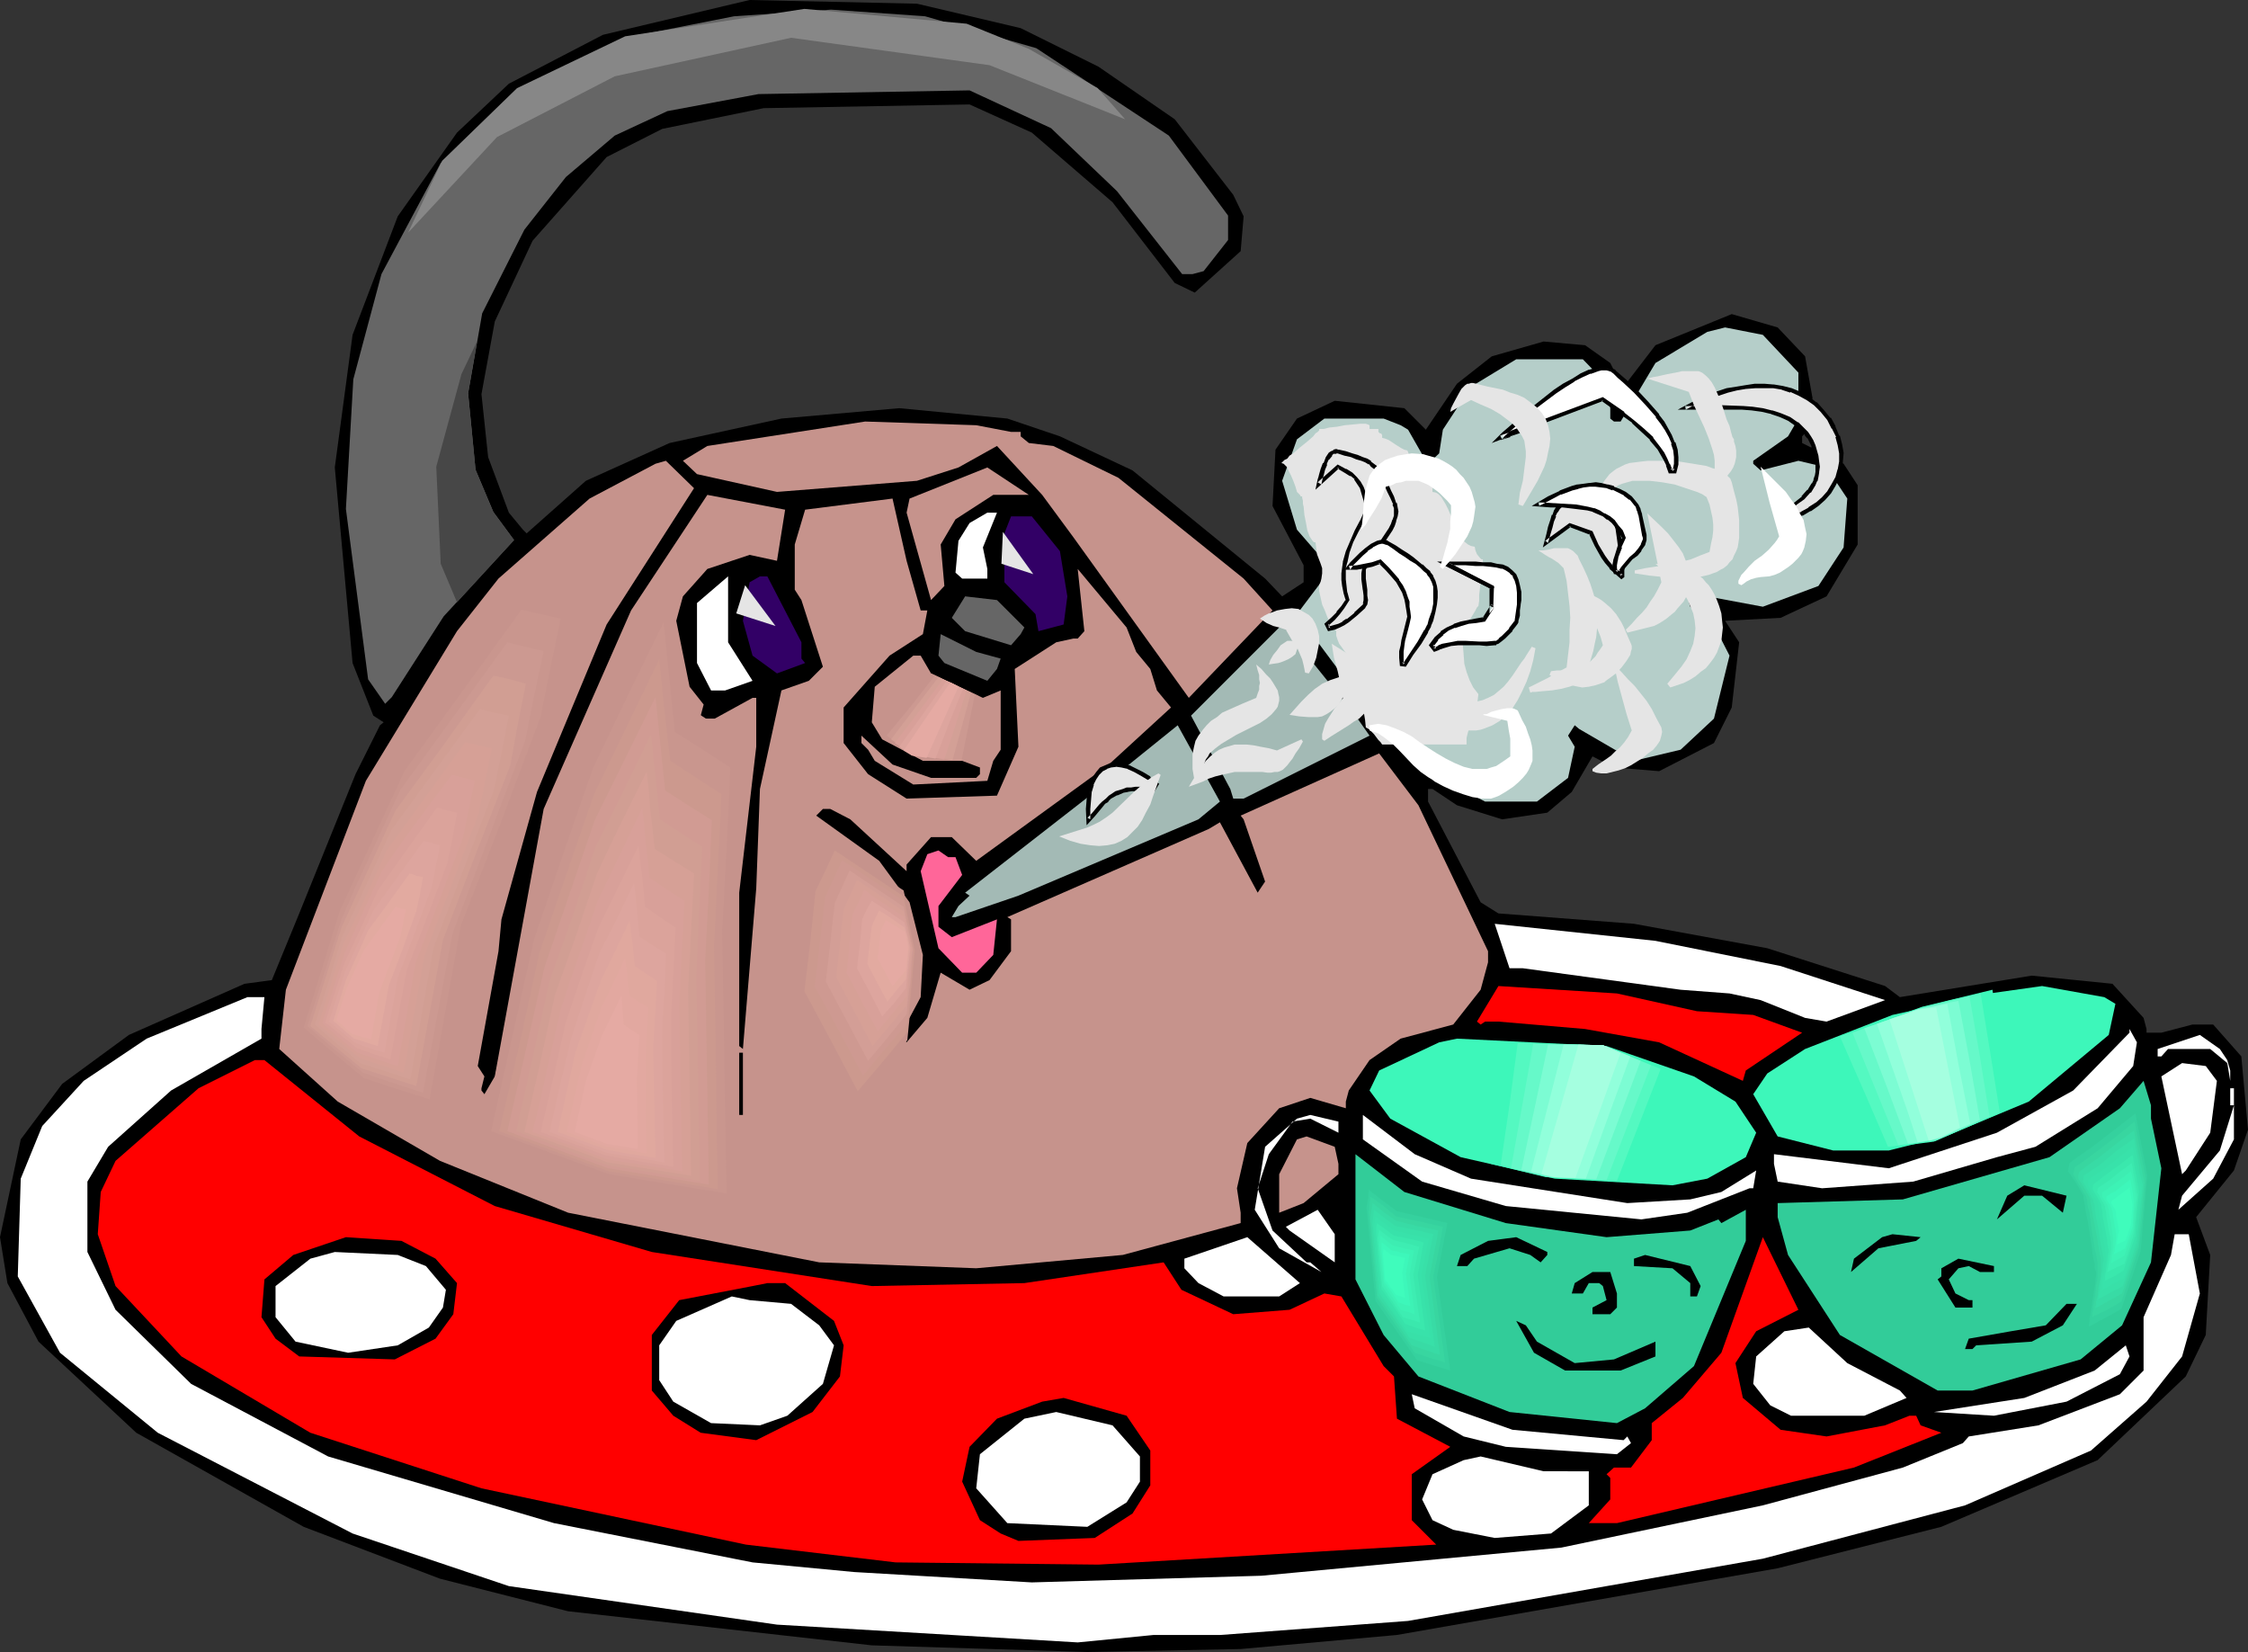 <?xml version="1.0" encoding="UTF-8" standalone="no"?>
<svg
   version="1.0"
   width="129.766mm"
   height="95.354mm"
   id="svg169"
   sodipodi:docname="Tea Kettle Whistling.wmf"
   xmlns:inkscape="http://www.inkscape.org/namespaces/inkscape"
   xmlns:sodipodi="http://sodipodi.sourceforge.net/DTD/sodipodi-0.dtd"
   xmlns="http://www.w3.org/2000/svg"
   xmlns:svg="http://www.w3.org/2000/svg">
  <rect width="100%" height="100%" fill="#333333" stroke="none"/>
  <sodipodi:namedview
     id="namedview169"
     pagecolor="#ffffff"
     bordercolor="#000000"
     borderopacity="0.25"
     inkscape:showpageshadow="2"
     inkscape:pageopacity="0.0"
     inkscape:pagecheckerboard="0"
     inkscape:deskcolor="#d1d1d1"
     inkscape:document-units="mm" />
  <defs
     id="defs1">
    <pattern
       id="WMFhbasepattern"
       patternUnits="userSpaceOnUse"
       width="6"
       height="6"
       x="0"
       y="0" />
  </defs>
  <path
     style="fill:#000000;fill-opacity:1;fill-rule:evenodd;stroke:none"
     d="m 222.685,6.141 16.968,8.404 16.645,11.474 12.766,16.484 2.262,4.687 -0.646,7.596 -10.019,9.05 -4.363,-2.101 -13.574,-17.616 -17.614,-15.191 -13.574,-6.141 -44.925,0.808 -22.139,4.525 -12.12,6.141 -16.16,18.262 -8.242,17.616 -2.909,15.838 1.454,13.737 4.525,12.121 3.07,3.717 0.808,0.808 12.928,-11.474 18.261,-8.242 24.402,-5.333 25.694,-2.263 23.594,2.263 11.474,3.879 15.837,7.434 28.926,23.595 3.717,3.879 4.686,-3.071 v -3.717 l -6.787,-12.929 0.646,-12.282 4.686,-6.788 8.242,-3.879 15.19,1.616 4.686,4.687 6.787,-10.02 7.595,-5.98 11.312,-3.232 9.05,0.808 5.494,3.879 2.262,4.525 0.646,0.646 6.949,-9.05 16.645,-6.788 10.019,2.909 5.979,6.303 1.616,9.05 -0.808,6.949 -1.454,1.454 v 1.454 l 9.05,4.525 3.07,4.687 v 12.929 l -6.787,11.313 -10.019,4.687 -12.12,0.646 3.07,4.687 -1.616,14.222 -3.878,7.757 -11.958,6.141 -9.858,-0.808 -4.686,-2.424 -4.525,7.757 -5.333,4.525 -9.858,1.454 -9.858,-3.071 -5.333,-3.555 h -0.97 v 2.747 l 11.474,21.979 3.878,2.424 29.573,2.263 29.088,5.333 25.694,8.242 3.232,2.424 28.765,-4.687 17.614,1.778 6.787,7.434 0.646,2.424 v 0.808 h 3.232 l 6.787,-1.778 h 4.525 l 6.141,6.949 1.454,15.999 -3.07,8.889 -8.242,10.182 3.07,8.242 -0.97,17.454 -4.363,9.05 -19.23,18.262 -34.098,14.545 -35.714,9.05 -83.062,14.545 -34.098,3.071 -33.451,0.646 -47.026,-1.454 -66.256,-7.434 L 95.99,344.393 66.256,333.081 29.734,312.556 8.403,292.678 1.616,279.911 0,269.891 4.525,248.558 13.574,236.437 28.118,225.771 53.328,214.62 l 5.979,-0.808 5.979,-14.545 12.282,-30.383 5.333,-10.666 0.808,-0.646 -2.262,-1.454 L 76.922,144.642 73.043,101.977 76.922,73.048 86.779,47.19 99.707,28.928 111.019,18.262 131.542,7.596 163.539,0 200.061,0.808 Z"
     id="path1" />
  <path
     style="fill:#666666;fill-opacity:1;fill-rule:evenodd;stroke:none"
     d="m 226.078,10.505 28.926,19.07 12.928,17.454 v 5.333 l -5.333,6.788 -2.424,0.646 h -2.262 l -14.221,-18.1 -14.382,-13.737 -17.776,-8.242 -46.056,0.808 -19.877,3.717 -11.474,5.333 -10.666,9.05 -9.05,11.474 -9.211,18.262 -3.07,17.454 1.616,16.646 3.878,9.212 4.525,6.141 -15.352,16.646 -11.312,17.616 -1.454,1.455 -3.717,-5.333 L 75.467,111.027 77.083,82.745 83.224,59.796 96.152,35.554 112.797,19.717 136.39,8.242 160.145,3.555 181.315,2.101 201.838,3.555 Z"
     id="path2" />
  <path
     style="fill:#b5cec9;fill-opacity:1;fill-rule:evenodd;stroke:none"
     d="m 392.364,81.29 v 10.02 l -2.262,3.879 -7.595,5.333 v 0.646 l 1.616,1.454 8.242,-2.101 6.141,1.454 4.525,6.788 -0.808,10.666 -5.494,8.404 -12.12,4.525 -12.12,-2.263 -2.262,-1.454 h -0.646 l -1.454,1.454 0.646,2.263 4.686,3.071 3.878,7.596 -3.394,13.737 -7.272,6.788 -10.181,2.424 -11.958,-6.949 -0.97,-0.808 -1.454,2.263 1.454,2.424 -1.454,6.788 -6.787,5.172 h -11.312 l -12.928,-6.626 -11.635,-12.121 -16.483,-22.141 7.434,-9.858 -7.434,-8.565 -3.232,-10.666 3.232,-9.05 5.979,-4.525 h 12.928 l 3.717,1.454 1.616,0.97 3.878,6.788 0.485,0.646 2.424,-2.263 0.808,-5.172 6.141,-9.373 9.858,-5.98 h 14.544 l 5.171,5.333 0.808,5.333 v 2.263 l 0.808,0.646 h 1.454 l 7.595,-12.767 11.312,-6.788 3.878,-0.97 8.242,1.616 z"
     id="path3" />
  <path
     style="fill:#e5e5e5;fill-opacity:1;fill-rule:evenodd;stroke:none"
     d="m 279.568,101.007 v 0 l 0.323,-0.323 0.323,-0.323 0.646,-0.323 0.485,-0.646 0.808,-0.485 1.454,-1.293 1.616,-1.293 1.293,-1.131 0.485,-0.646 0.485,-0.323 0.323,-0.323 v -0.323 h 0.485 0.485 l 1.293,-0.323 1.616,-0.162 1.616,-0.323 1.778,-0.162 1.616,-0.162 h 1.293 l 0.485,0.162 0.323,0.162 v 0.808 h 1.939 v 0.646 l 0.162,0.162 0.162,0.162 h 0.323 v 0.162 l 0.162,0.162 v 0.646 l 0.646,0.162 0.808,0.323 1.454,0.97 1.293,0.808 0.646,0.323 0.646,0.162 0.162,0.323 0.162,0.485 1.293,1.939 0.162,0.485 v 0.323 l 0.808,0.162 0.646,0.485 0.646,0.646 0.97,1.616 0.323,0.97 0.323,0.808 v 0.808 l 0.808,0.162 0.485,0.323 0.646,0.646 0.485,0.808 0.485,0.808 0.485,0.97 0.97,2.263 0.97,2.263 0.485,0.97 0.485,0.97 0.646,0.646 0.808,0.646 0.646,0.323 0.808,0.162 0.162,0.808 0.323,0.808 0.646,0.808 0.323,0.323 h 0.323 v 1.131 l -0.162,1.293 -0.323,2.586 -0.323,2.747 v 1.293 l -0.162,1.131 -0.323,0.323 -0.323,0.646 -0.97,1.616 -0.646,0.646 -0.485,0.646 -0.323,0.485 -0.323,0.162 v 4.04 l 0.162,1.939 0.162,2.101 0.485,1.778 0.646,1.778 0.808,1.616 1.131,1.454 -0.162,1.293 -0.162,1.454 -1.939,5.495 -0.323,1.293 v 1.454 h -18.422 l -0.323,-0.485 -0.485,-0.485 -0.97,-1.293 -0.485,-0.485 -0.485,-0.485 -0.485,-0.323 -0.323,-0.162 -0.162,-1.616 -0.323,-1.939 -0.808,-3.717 -0.97,-3.717 -0.323,-1.939 -0.162,-1.616 -1.454,-1.454 -1.131,-1.616 -0.485,-0.646 -0.323,-0.808 -0.323,-0.97 v -0.97 l -0.646,-0.808 -0.646,-0.97 -0.646,-1.293 -0.485,-1.293 -0.646,-1.454 -0.323,-1.454 -0.323,-1.454 v -1.293 l 0.323,-0.808 0.162,-0.646 0.162,-1.131 v -1.131 l -0.323,-0.97 -0.808,-2.101 -0.162,-1.293 -0.162,-1.293 h -0.323 l -0.323,-0.323 -0.323,-0.485 -0.323,-0.485 -0.485,-1.293 -0.323,-1.778 -0.323,-1.616 -0.162,-1.778 -0.162,-0.646 v -0.646 l -0.162,-0.646 v -0.323 h -0.323 l -0.162,-0.323 -0.323,-0.323 -0.323,-0.323 -0.323,-1.131 -0.485,-1.293 -0.485,-1.131 -0.646,-1.293 -0.162,-0.485 -0.808,-0.808 z"
     id="path4" />
  <path
     style="fill:#c6938c;fill-opacity:1;fill-rule:evenodd;stroke:none"
     d="m 220.584,94.219 h 2.101 v 0.97 l 1.778,1.454 5.333,0.646 14.221,6.949 27.31,21.979 6.302,6.949 -18.261,19.07 -25.21,-35.07 -6.787,-9.212 -9.858,-10.666 -8.403,4.687 -9.05,2.909 -30.542,2.424 -17.453,-3.879 -3.07,-2.909 5.333,-3.232 34.421,-5.333 24.24,0.808 z"
     id="path5" />
  <path
     style="fill:#c6938c;fill-opacity:1;fill-rule:evenodd;stroke:none"
     d="m 132.35,136.238 -15.19,36.524 -7.757,27.797 -0.646,6.949 -4.525,25.05 1.454,2.263 -0.646,2.586 v 0.485 l 0.646,0.808 2.262,-3.879 10.666,-58.342 19.069,-43.312 16.645,-25.211 16.968,3.232 -1.778,11.151 -5.979,-1.293 -9.211,3.071 -5.333,5.98 -1.454,5.333 2.909,14.383 3.07,3.879 -0.646,2.424 v 0.646 h 3.07 l 8.242,-4.525 h 0.808 v 10.666 l -3.717,31.837 v 33.453 l 0.808,0.646 2.909,-35.07 0.808,-21.656 4.686,-21.494 5.979,-2.101 3.07,-3.071 -4.686,-14.545 -1.454,-2.263 v -9.858 l 2.262,-7.596 19.069,-2.424 3.07,13.575 3.07,10.828 h 1.454 l -0.97,5.172 -7.272,4.687 -10.019,11.313 v 7.757 l 5.333,6.788 8.403,5.333 19.715,-0.646 4.686,-10.666 -0.808,-16.969 9.05,-5.818 3.717,-0.808 h 0.97 l 1.454,-1.616 -1.454,-13.575 10.666,12.767 2.101,5.333 3.07,3.717 1.454,4.687 3.07,3.717 -13.574,12.444 -28.926,21.009 -5.333,-5.172 h -4.525 l -5.333,5.98 v 1.454 l -12.282,-11.313 -4.363,-2.263 h -1.616 l -1.454,1.454 13.736,9.858 6.626,9.05 2.909,11.474 -0.485,9.212 -2.424,4.525 -3.07,2.424 2.424,2.909 4.525,-5.333 2.909,-9.858 6.302,3.717 4.363,-2.101 4.686,-6.303 v -6.949 l -0.808,-0.485 43.955,-19.232 2.424,-1.454 8.242,15.353 1.616,-2.424 -4.686,-13.575 -0.646,-0.808 30.219,-13.575 8.565,11.313 15.19,31.837 v 2.424 l -1.616,5.98 -5.979,7.596 -11.474,3.071 -6.787,4.687 -4.525,6.626 -0.646,2.424 v 1.454 l -7.757,-2.263 -6.787,2.263 -6.949,7.596 -2.262,9.858 0.808,5.333 v 2.263 l -25.694,6.949 -31.997,2.909 -34.259,-1.293 -54.782,-10.828 -27.957,-11.313 -22.301,-12.929 -12.766,-11.474 1.454,-12.929 17.453,-45.574 19.877,-32.645 9.05,-11.474 19.877,-17.454 14.382,-7.596 2.262,-0.646 6.141,5.98 z"
     id="path6" />
  <path
     style="fill:#c6938c;fill-opacity:1;fill-rule:evenodd;stroke:none"
     d="m 216.705,107.956 -8.242,5.333 -3.232,5.495 0.808,9.05 -2.909,3.071 -5.333,-19.07 0.646,-3.071 16.968,-6.788 9.05,5.98 z"
     id="path7" />
  <path
     style="fill:#ffffff;fill-opacity:1;fill-rule:evenodd;stroke:none"
     d="m 214.443,119.431 0.97,4.687 v 2.101 h -5.494 l -1.454,-1.293 0.646,-6.949 2.424,-3.879 3.878,-2.263 h 2.101 z"
     id="path8" />
  <path
     style="fill:#320066;fill-opacity:1;fill-rule:evenodd;stroke:none"
     d="m 231.249,120.239 1.616,9.858 -0.808,6.141 -5.494,1.454 -0.646,-3.717 -6.787,-6.949 v -10.666 l 1.454,-3.717 h 4.525 z"
     id="path9" />
  <path
     style="fill:#ffffff;fill-opacity:1;fill-rule:evenodd;stroke:none"
     d="m 164.185,148.521 -5.979,2.101 h -3.07 l -3.07,-5.98 v -13.091 l 6.787,-5.818 v 14.383 z"
     id="path10" />
  <path
     style="fill:#320066;fill-opacity:1;fill-rule:evenodd;stroke:none"
     d="m 174.851,140.117 v 3.555 l 0.808,0.97 -6.141,2.263 -5.333,-3.879 -2.101,-7.596 1.454,-8.404 2.262,-1.293 h 1.616 z"
     id="path11" />
  <path
     style="fill:#666666;fill-opacity:1;fill-rule:evenodd;stroke:none"
     d="m 223.493,136.885 -0.808,1.454 -2.101,2.424 -10.019,-3.071 -2.909,-2.909 2.909,-4.687 6.949,0.808 z"
     id="path12" />
  <path
     style="fill:#a3bab5;fill-opacity:1;fill-rule:evenodd;stroke:none"
     d="m 298.798,160.48 -27.472,13.737 h -2.262 l -0.646,-2.101 -8.565,-16 19.877,-19.878 15.998,19.878 z"
     id="path13" />
  <path
     style="fill:#666666;fill-opacity:1;fill-rule:evenodd;stroke:none"
     d="m 218.321,143.672 -0.808,2.263 -2.101,2.586 -9.373,-3.879 -1.293,-1.616 0.485,-4.687 7.757,3.879 z"
     id="path14" />
  <path
     style="fill:#c6938c;fill-opacity:1;fill-rule:evenodd;stroke:none"
     d="m 203.131,146.905 11.312,5.333 3.878,-1.616 v 12.929 l -1.616,2.424 -1.293,4.364 -16.16,0.808 -8.403,-5.172 -1.454,-2.424 -1.454,-1.454 v -1.616 l 6.787,6.303 8.403,2.909 h 9.858 l 0.808,-0.808 v -1.454 l -3.878,-1.454 h -8.565 l -8.888,-4.687 -2.262,-3.717 0.646,-7.757 8.403,-6.788 h 1.616 z"
     id="path15" />
  <path
     style="fill:#a3bab5;fill-opacity:1;fill-rule:evenodd;stroke:none"
     d="m 261.469,178.742 -39.269,16.646 -13.736,4.687 h -0.808 l 1.454,-2.424 2.424,-2.263 -0.97,-0.646 31.35,-24.403 15.029,-12.121 9.211,16.646 z"
     id="path16" />
  <path
     style="fill:#ff6699;fill-opacity:1;fill-rule:evenodd;stroke:none"
     d="m 208.464,186.984 1.454,3.879 -5.171,6.788 v 4.525 l 2.909,2.263 9.858,-3.879 -0.808,7.757 -3.717,3.879 h -3.07 l -5.171,-5.333 -3.878,-16.808 1.454,-3.717 2.424,-0.808 2.101,1.454 z"
     id="path17" />
  <path
     style="fill:#ffffff;fill-opacity:1;fill-rule:evenodd;stroke:none"
     d="m 388.486,210.741 22.786,7.434 -12.766,4.687 -4.686,-0.808 -9.696,-3.879 -6.787,-1.454 -10.666,-0.808 -34.421,-4.687 h -2.909 l -3.232,-9.697 35.067,3.717 z"
     id="path18" />
  <path
     style="fill:#ff0000;fill-opacity:1;fill-rule:evenodd;stroke:none"
     d="m 370.225,220.599 12.282,0.808 10.666,3.879 -12.282,8.242 -0.646,2.263 -18.261,-8.404 -16.16,-2.909 -18.907,-1.616 h -2.909 l -0.97,0.646 -0.808,-0.646 4.686,-7.757 25.856,1.616 z"
     id="path19" />
  <path
     style="fill:#3df7ba;fill-opacity:1;fill-rule:evenodd;stroke:none"
     d="m 461.529,218.983 -1.454,6.788 -17.453,14.545 -18.261,7.596 -12.282,3.071 h -12.12 l -12.12,-3.071 -5.333,-9.212 3.07,-4.525 8.242,-5.333 19.069,-7.434 21.17,-4.687 11.474,-1.616 13.574,2.424 z"
     id="path20" />
  <path
     style="fill:#ffffff;fill-opacity:1;fill-rule:evenodd;stroke:none"
     d="m 57.045,224.478 v 2.101 l -19.715,11.313 -13.736,12.282 -4.525,7.596 v 15.353 l 6.141,12.606 16.483,16.161 29.896,15.838 49.288,14.545 43.309,8.565 22.139,2.101 38.784,2.263 50.096,-1.454 65.448,-6.141 43.955,-9.212 30.542,-8.242 13.09,-5.333 1.293,-1.454 15.19,-2.424 17.776,-6.788 5.171,-5.172 v -11.636 l 5.979,-13.575 0.808,-4.525 h 3.07 l 2.424,12.929 -3.878,13.737 -7.757,9.858 -12.12,10.666 -27.472,11.959 -44.117,11.636 -77.406,13.575 -41.046,3.071 h -14.544 l -16.483,1.616 -65.61,-3.879 -58.499,-8.404 L 76.922,334.535 34.421,312.556 13.09,295.102 3.878,278.456 l 0.646,-21.333 4.686,-11.474 9.05,-9.858 13.736,-9.212 21.978,-9.05 h 3.717 z"
     id="path21" />
  <path
     style="fill:#ffffff;fill-opacity:1;fill-rule:evenodd;stroke:none"
     d="m 465.407,232.558 -7.757,9.212 -13.574,8.404 -8.403,2.263 -18.261,5.333 -19.877,1.454 -9.696,-1.454 -0.808,-3.879 v -2.101 l 25.048,3.071 23.594,-7.757 16.645,-9.212 12.282,-12.606 v -0.808 l 1.616,2.909 z"
     id="path22" />
  <path
     style="fill:#ffffff;fill-opacity:1;fill-rule:evenodd;stroke:none"
     d="m 485.931,231.266 0.646,2.263 v 2.263 l -0.646,-3.879 -3.717,-3.071 h -9.211 l -1.454,1.616 h -0.808 v -1.616 l 9.211,-3.071 4.363,3.071 z"
     id="path23" />
  <path
     style="fill:#3df7ba;fill-opacity:1;fill-rule:evenodd;stroke:none"
     d="m 369.579,234.821 9.05,5.495 4.525,6.788 -2.262,5.333 -8.403,4.687 -7.595,1.454 -25.694,-1.454 -20.523,-4.687 -15.352,-8.404 -4.525,-6.141 2.101,-4.364 13.09,-6.141 3.878,-0.808 32.643,1.616 z"
     id="path24" />
  <path
     style="fill:#000000;fill-opacity:1;fill-rule:evenodd;stroke:none"
     d="m 161.277,229.649 h 0.808 v 13.575 h -0.808 z"
     id="path25" />
  <path
     style="fill:#ff0000;fill-opacity:1;fill-rule:evenodd;stroke:none"
     d="m 78.376,247.911 29.573,15.191 34.259,10.02 47.995,7.434 33.29,-0.646 30.381,-4.525 3.878,5.98 11.312,5.333 12.282,-0.97 7.595,-3.555 3.717,0.646 9.211,15.191 2.262,2.263 0.646,9.212 11.635,6.141 -8.403,5.98 v 10.02 l 5.333,5.333 -73.69,4.364 -44.278,-0.485 -32.643,-3.879 L 105.04,324.677 67.71,312.556 39.592,295.91 25.21,280.557 l -3.878,-11.313 0.646,-9.212 3.232,-6.788 18.099,-15.838 12.282,-6.141 h 2.101 z"
     id="path26" />
  <path
     style="fill:#ffffff;fill-opacity:1;fill-rule:evenodd;stroke:none"
     d="m 483.668,235.791 -1.454,11.313 -5.333,8.242 -0.808,0.808 -4.525,-21.333 4.525,-2.909 5.171,0.646 z"
     id="path27" />
  <path
     style="fill:#32cc99;fill-opacity:1;fill-rule:evenodd;stroke:none"
     d="m 469.286,244.033 2.262,10.828 -2.262,20.525 -6.302,13.737 -9.05,7.434 -23.594,6.788 h -7.595 l -21.331,-12.121 -11.312,-17.454 -2.262,-8.242 v -3.071 l 27.31,-0.808 31.997,-9.212 15.352,-10.666 5.171,-5.98 1.616,5.333 z"
     id="path28" />
  <path
     style="fill:#ffffff;fill-opacity:1;fill-rule:evenodd;stroke:none"
     d="m 482.86,257.123 -7.595,6.788 0.808,-3.071 8.242,-9.858 3.07,-9.858 h -0.808 v -3.717 h 0.808 v 11.151 z"
     id="path29" />
  <path
     style="fill:#ffffff;fill-opacity:1;fill-rule:evenodd;stroke:none"
     d="m 292.011,247.103 -6.141,-3.071 -3.878,0.646 -5.171,7.111 -2.424,7.434 3.232,9.212 7.434,6.949 h 0.808 l 2.424,2.101 -9.211,-5.172 -5.333,-8.404 2.262,-13.737 6.949,-6.141 2.909,-0.808 6.141,1.454 z"
     id="path30" />
  <path
     style="fill:#ffffff;fill-opacity:1;fill-rule:evenodd;stroke:none"
     d="m 320.937,257.123 34.098,5.333 13.736,-0.808 6.787,-1.616 7.595,-4.687 -0.646,3.879 h -0.808 l -13.574,5.333 -10.019,1.454 -29.573,-2.909 -18.261,-5.333 -12.928,-9.212 v -5.333 l 11.312,8.565 z"
     id="path31" />
  <path
     style="fill:#c6938c;fill-opacity:1;fill-rule:evenodd;stroke:none"
     d="m 292.011,253.891 v 2.263 l -7.595,6.303 -5.333,2.101 v -8.404 l 3.878,-7.596 2.101,-0.646 6.141,2.263 z"
     id="path32" />
  <path
     style="fill:#32cc99;fill-opacity:1;fill-rule:evenodd;stroke:none"
     d="m 328.532,266.82 21.978,3.071 18.261,-1.454 6.141,-2.424 0.646,0.808 5.333,-2.909 v 6.788 l -11.312,27.312 -10.666,9.212 -6.141,3.232 -23.432,-2.424 -19.877,-7.757 -7.595,-9.05 -6.141,-12.121 v -27.312 l 10.666,8.242 z"
     id="path33" />
  <path
     style="fill:#000000;fill-opacity:1;fill-rule:evenodd;stroke:none"
     d="m 450.055,264.557 -4.525,-3.717 h -3.878 l -5.979,5.172 2.262,-5.172 3.717,-2.263 9.211,2.263 z"
     id="path34" />
  <path
     style="fill:#ffffff;fill-opacity:1;fill-rule:evenodd;stroke:none"
     d="m 291.203,275.385 -9.858,-6.949 -0.808,-0.808 6.949,-3.717 3.717,5.333 z"
     id="path35" />
  <path
     style="fill:#000000;fill-opacity:1;fill-rule:evenodd;stroke:none"
     d="m 418.059,270.699 -8.242,1.616 -5.979,5.172 0.646,-2.909 6.141,-4.687 2.262,-0.646 6.141,0.646 z"
     id="path36" />
  <path
     style="fill:#000000;fill-opacity:1;fill-rule:evenodd;stroke:none"
     d="m 95.021,274.577 4.686,5.333 -0.808,6.788 -3.878,5.333 -8.888,4.525 -20.846,-0.646 -5.171,-3.879 -3.07,-4.687 0.646,-8.242 6.302,-5.333 11.474,-3.879 12.12,0.808 z"
     id="path37" />
  <path
     style="fill:#ffffff;fill-opacity:1;fill-rule:evenodd;stroke:none"
     d="M 279.083,282.82 H 266.963 l -5.494,-2.909 -3.07,-3.232 v -2.101 l 13.736,-4.687 11.474,10.02 z"
     id="path38" />
  <path
     style="fill:#000000;fill-opacity:1;fill-rule:evenodd;stroke:none"
     d="m 337.582,273.769 -1.454,1.616 -2.262,-1.616 -4.525,-1.454 -7.757,2.263 -1.454,1.616 h -2.262 l 0.808,-2.424 5.979,-3.071 6.141,-0.808 6.787,3.232 z"
     id="path39" />
  <path
     style="fill:#ff0000;fill-opacity:1;fill-rule:evenodd;stroke:none"
     d="m 383.153,290.415 -4.525,6.949 1.616,7.596 8.242,6.949 10.019,1.454 12.766,-2.424 5.333,-2.101 h 1.454 l 0.97,2.101 4.525,1.616 -19.069,7.596 -51.712,12.121 h -6.141 l 4.686,-5.172 v -4.687 l -0.808,-0.808 1.616,-1.454 h 3.717 l 4.525,-5.98 V 310.455 l 6.787,-5.495 8.403,-9.858 9.05,-25.211 7.757,15.838 z"
     id="path40" />
  <path
     style="fill:#ffffff;fill-opacity:1;fill-rule:evenodd;stroke:none"
     d="m 92.92,276.193 4.363,5.172 -0.646,3.879 -3.07,4.364 -6.787,3.879 -10.827,1.616 -11.474,-2.424 -4.363,-5.333 v -6.788 l 7.595,-5.98 5.333,-1.454 13.736,0.646 z"
     id="path41" />
  <path
     style="fill:#000000;fill-opacity:1;fill-rule:evenodd;stroke:none"
     d="m 371.033,280.557 -0.808,2.263 h -1.454 v -2.909 l -3.878,-3.232 -8.403,-0.485 v -1.616 l 2.424,-0.808 9.858,2.424 z"
     id="path42" />
  <path
     style="fill:#000000;fill-opacity:1;fill-rule:evenodd;stroke:none"
     d="m 435.027,277.486 h -3.07 l -2.424,-1.293 -2.262,0.485 -2.101,2.424 1.454,3.071 2.909,1.454 h 0.808 v 1.616 h -3.717 l -3.878,-6.141 0.808,-0.646 v -1.778 l 3.717,-2.101 7.757,1.616 z"
     id="path43" />
  <path
     style="fill:#000000;fill-opacity:1;fill-rule:evenodd;stroke:none"
     d="m 352.772,282.173 v 3.071 l -1.454,1.455 h -3.878 v -1.455 l 3.07,-1.616 -0.808,-3.071 -0.808,-0.646 h -2.262 l -1.293,2.263 h -2.424 l 0.646,-2.263 3.878,-2.424 h 3.878 z"
     id="path44" />
  <path
     style="fill:#000000;fill-opacity:1;fill-rule:evenodd;stroke:none"
     d="m 181.961,288.153 2.101,5.333 -0.808,6.788 -5.979,7.757 -12.282,6.141 -12.12,-1.616 -5.979,-3.717 -4.686,-5.495 v -12.121 l 5.979,-7.596 15.998,-3.071 3.232,-0.646 h 3.878 z"
     id="path45" />
  <path
     style="fill:#ffffff;fill-opacity:1;fill-rule:evenodd;stroke:none"
     d="m 172.589,284.436 6.141,4.687 3.232,4.364 -2.424,8.404 -7.757,6.949 -5.979,2.101 -10.666,-0.485 -8.242,-4.687 -3.07,-4.687 v -7.596 l 3.717,-5.333 12.12,-5.333 3.878,0.808 z"
     id="path46" />
  <path
     style="fill:#000000;fill-opacity:1;fill-rule:evenodd;stroke:none"
     d="m 450.055,289.122 -6.787,3.555 -12.12,0.808 -0.808,0.808 h -1.616 l 0.808,-2.263 9.211,-1.616 7.595,-1.293 4.525,-4.687 h 2.262 z"
     id="path47" />
  <path
     style="fill:#000000;fill-opacity:1;fill-rule:evenodd;stroke:none"
     d="m 335.32,292.678 8.242,4.687 8.565,-0.808 9.05,-3.879 V 295.91 l -7.595,3.071 h -12.12 l -6.787,-3.879 -3.878,-6.949 2.101,0.97 z"
     id="path48" />
  <path
     style="fill:#ffffff;fill-opacity:1;fill-rule:evenodd;stroke:none"
     d="m 414.504,303.344 1.454,1.616 -9.211,3.879 h -15.998 l -4.525,-2.263 -3.717,-4.687 0.646,-5.98 6.141,-5.495 5.333,-0.808 8.403,7.757 z"
     id="path49" />
  <path
     style="fill:#ffffff;fill-opacity:1;fill-rule:evenodd;stroke:none"
     d="m 462.499,299.789 -11.635,5.98 -15.837,3.071 -13.09,-0.808 19.715,-3.071 15.352,-5.98 6.787,-5.495 0.808,2.424 z"
     id="path50" />
  <path
     style="fill:#ffffff;fill-opacity:1;fill-rule:evenodd;stroke:none"
     d="m 354.227,314.172 0.808,-0.808 0.808,1.454 -3.07,2.424 -24.24,-1.616 -9.211,-2.263 -10.666,-6.141 -0.646,-3.071 21.978,7.757 z"
     id="path51" />
  <path
     style="fill:#000000;fill-opacity:1;fill-rule:evenodd;stroke:none"
     d="m 250.965,316.435 v 7.596 l -3.878,6.141 -8.242,5.333 -16.645,0.646 -3.878,-1.616 -4.525,-2.909 -3.878,-8.404 1.616,-7.596 5.979,-6.141 9.858,-3.717 4.686,-0.808 13.736,3.879 z"
     id="path52" />
  <path
     style="fill:#ffffff;fill-opacity:1;fill-rule:evenodd;stroke:none"
     d="m 248.702,317.728 v 5.495 l -2.909,4.525 -8.565,5.333 -17.453,-0.808 -6.787,-7.596 0.808,-7.434 9.696,-7.757 6.949,-1.454 12.282,2.909 z"
     id="path53" />
  <path
     style="fill:#ffffff;fill-opacity:1;fill-rule:evenodd;stroke:none"
     d="m 346.632,320.96 v 7.434 l -8.242,6.141 -12.282,0.97 -9.05,-1.778 -4.525,-2.101 -2.262,-4.525 2.262,-5.495 6.787,-3.071 3.717,-0.808 13.736,3.232 z"
     id="path54" />
  <path
     style="fill:#e5e5e5;fill-opacity:1;fill-rule:evenodd;stroke:none"
     d="m 346.632,111.027 1.131,-2.424 0.485,-0.97 0.646,-0.97 1.131,-1.778 1.131,-1.454 0.808,-0.646 0.646,-0.485 0.97,-0.485 0.97,-0.485 0.97,-0.323 1.293,-0.162 1.293,-0.162 1.454,-0.162 h 2.747 1.131 l 1.454,0.162 h 1.454 l 3.07,0.485 2.909,0.485 1.293,0.485 1.293,0.323 0.97,0.646 0.97,0.646 0.646,0.646 0.323,0.808 0.485,1.939 0.485,1.778 0.323,1.616 0.162,1.454 0.162,1.454 v 1.454 1.131 1.293 l -0.162,1.131 -0.162,0.97 -0.323,0.808 -0.485,0.97 -0.323,0.808 -0.646,0.646 -0.485,0.646 -0.808,0.646 -0.646,0.323 -0.808,0.485 -1.778,0.646 -2.101,0.485 -2.262,0.162 h -2.586 l -2.909,-0.162 -3.07,-0.323 -3.232,-0.485 v -0.646 l 2.262,-0.485 2.101,-0.323 4.04,-0.646 1.939,-0.485 1.939,-0.485 1.939,-0.808 2.101,-0.808 0.323,-1.778 0.323,-1.454 0.162,-1.454 v -1.293 l -0.162,-1.454 -0.323,-1.454 -0.323,-1.454 -0.646,-1.616 -0.97,-0.646 -1.131,-0.485 -2.424,-0.808 -2.424,-0.808 -2.747,-0.485 -2.747,-0.323 h -2.586 -1.131 l -1.131,0.323 -1.131,0.323 -0.808,0.323 -1.778,1.131 -1.616,1.293 z"
     id="path55" />
  <path
     style="fill:#e5e5e5;fill-opacity:1;fill-rule:evenodd;stroke:none"
     d="m 343.884,128.481 1.293,0.485 1.293,0.485 1.131,0.485 0.97,0.485 0.808,0.485 0.808,0.646 1.293,1.131 1.131,1.293 1.131,1.778 0.485,0.97 0.485,1.131 0.485,1.131 0.646,1.454 0.162,0.485 v 0.646 l -0.162,0.485 -0.162,0.808 -0.808,1.293 -0.97,1.293 -1.131,1.293 -1.293,0.97 -1.131,0.808 -0.323,0.323 -0.485,0.162 -1.454,0.485 -1.454,0.323 -1.454,0.162 -1.616,-0.323 -1.454,-0.323 -1.454,-0.485 -1.293,-0.646 -1.293,-0.97 0.323,-0.808 1.293,-0.162 h 1.131 l 0.97,-0.162 h 0.97 l 0.808,-0.162 0.646,-0.162 1.293,-0.485 1.131,-0.646 0.97,-0.97 0.485,-0.485 0.485,-0.808 0.485,-0.646 0.646,-0.97 -0.485,-1.778 -0.646,-1.616 -1.293,-2.909 -0.646,-1.293 -0.808,-1.454 -0.97,-1.616 -0.485,-0.808 z"
     id="path56" />
  <path
     style="fill:#e5e5e5;fill-opacity:1;fill-rule:evenodd;stroke:none"
     d="m 303.484,139.47 0.485,0.97 0.485,1.131 0.646,1.778 0.808,1.616 0.97,1.293 0.97,1.293 1.293,1.131 0.808,0.646 0.808,0.485 0.97,0.485 1.293,0.646 2.101,0.808 2.101,0.808 1.778,0.323 1.616,0.162 h 1.616 l 1.293,-0.323 1.131,-0.485 1.293,-0.646 0.97,-0.808 1.131,-0.97 0.97,-1.131 0.97,-1.293 0.97,-1.454 0.97,-1.454 0.646,-0.808 0.485,-0.808 1.131,-1.778 0.808,0.323 -0.485,2.586 -0.646,2.424 -0.808,2.263 -0.97,2.101 -0.97,1.939 -1.131,1.778 -1.293,1.454 -1.454,1.293 -1.616,0.97 -1.616,0.646 -0.97,0.323 -0.97,0.162 h -0.97 -1.131 l -0.97,-0.162 -1.131,-0.162 -1.131,-0.323 -1.293,-0.485 -1.131,-0.485 -1.293,-0.485 -1.293,-0.808 -1.454,-0.808 -1.293,-0.97 -1.131,-0.808 -0.97,-0.808 -0.97,-0.97 -0.646,-0.808 -0.646,-0.808 -0.485,-0.808 -0.646,-1.778 -0.162,-0.97 -0.162,-1.131 v -2.263 l 0.162,-1.131 v -1.454 z"
     id="path57" />
  <path
     style="fill:#e5e5e5;fill-opacity:1;fill-rule:evenodd;stroke:none"
     d="m 337.42,118.299 5.01,-3.879 z m 5.01,-3.879 -5.01,3.879 0.323,-1.778 0.485,-1.454 0.485,-1.454 0.323,-1.131 0.485,-0.97 0.485,-0.646 0.485,-0.646 0.646,-0.323 0.646,-0.323 0.808,-0.162 h 0.808 l 1.131,0.162 1.131,0.162 1.454,0.323 1.454,0.485 1.778,0.485 0.646,0.162 0.485,0.485 0.485,0.646 0.323,0.808 0.323,0.97 0.162,1.131 0.485,2.263 0.323,2.424 0.162,2.263 0.162,1.131 v 0.97 0.646 l 0.162,0.808 h -0.323 l -1.131,-0.97 -1.131,-0.97 -0.808,-1.131 -0.97,-1.131 -1.293,-2.586 -1.293,-2.747 z"
     id="path58" />
  <path
     style="fill:#000000;fill-opacity:1;fill-rule:evenodd;stroke:none"
     d="m 337.097,117.976 0.485,0.808 5.171,-3.879 -0.646,-0.808 -5.01,3.879 0.485,0.808 5.171,-3.879 -0.646,-0.808 -5.01,3.879 0.485,0.808 z"
     id="path59" />
  <path
     style="fill:#000000;fill-opacity:1;fill-rule:evenodd;stroke:none"
     d="m 342.43,114.097 -5.333,3.879 0.646,0.485 0.485,-1.778 0.485,-1.616 0.323,-1.293 0.485,-1.131 h -0.162 l 0.485,-0.97 v 0.162 l 0.485,-0.808 -0.162,0.162 0.646,-0.646 -0.162,0.162 0.646,-0.485 v 0 l 0.646,-0.323 -0.162,0.162 0.808,-0.162 v 0 h 0.808 v 0 l 0.97,0.162 1.293,0.162 h -0.162 l 1.454,0.323 1.616,0.485 1.778,0.323 h -0.162 l 0.646,0.323 -0.162,-0.162 0.485,0.485 h -0.162 l 0.485,0.646 v 0 l 0.485,0.808 -0.162,-0.162 0.323,0.97 0.323,1.131 v -0.162 l 0.323,2.263 0.323,2.424 0.323,2.263 v 0 1.131 0.97 0.808 l 0.162,0.646 0.162,-0.485 -0.162,0.162 h 0.485 l -1.131,-0.97 -1.131,-0.97 h 0.162 l -0.97,-1.131 -0.808,-1.131 v 0 l -1.454,-2.424 -1.293,-2.909 -5.01,-1.778 -0.162,0.808 4.686,1.778 -0.323,-0.323 1.293,2.747 1.454,2.586 v 0 l 0.808,1.131 0.97,1.131 v 0.162 l 1.131,0.97 1.454,1.293 0.646,-0.485 v -0.97 0 -0.646 -0.97 l -0.162,-1.131 v -0.162 l -0.162,-2.263 -0.323,-2.263 -0.485,-2.424 v 0 l -0.162,-1.131 -0.323,-0.808 -0.162,-0.162 -0.323,-0.808 -0.485,-0.646 v -0.162 l -0.485,-0.485 -0.808,-0.323 -1.778,-0.485 -1.454,-0.485 -1.454,-0.323 v 0 l -1.293,-0.162 -0.97,-0.162 h -0.162 -0.808 -0.162 l -0.808,0.162 -0.808,0.323 -0.646,0.485 -0.485,0.646 h -0.162 l -0.485,0.808 v 0 l -0.323,0.97 h -0.162 l -0.323,1.131 -0.485,1.454 -0.323,1.454 -0.808,3.071 6.141,-4.525 h -0.485 z"
     id="path60" />
  <path
     style="fill:#ffffff;fill-opacity:1;fill-rule:evenodd;stroke:none"
     d="m 334.996,92.442 -3.717,1.616 -1.939,0.808 -1.939,0.646 0.162,-0.162 0.485,-0.162 0.808,-0.323 1.131,-0.485 2.424,-1.131 1.131,-0.323 0.97,-0.323 0.323,-0.162 z m -7.595,3.071 22.301,-8.404 4.525,3.232 2.101,1.778 2.101,1.778 1.939,1.778 1.616,2.263 0.646,1.131 0.646,1.131 0.646,1.293 0.485,1.293 h 0.97 l 0.323,-1.616 v -1.455 l -0.162,-1.454 -0.485,-1.616 -0.646,-1.454 -0.808,-1.616 -0.97,-1.455 -0.97,-1.454 -2.424,-2.747 -2.424,-2.586 -2.424,-2.263 -1.131,-0.97 -1.131,-0.97 -0.323,-0.323 -0.485,-0.323 h -0.646 l -0.646,-0.162 -0.646,0.162 -0.808,0.162 -1.616,0.485 -1.778,0.808 -1.939,0.97 -1.939,1.131 -1.939,1.455 -3.878,2.909 -1.939,1.455 -1.616,1.454 -1.454,1.293 -1.293,1.131 -1.131,0.97 -0.323,0.485 z"
     id="path61" />
  <path
     style="fill:#000000;fill-opacity:1;fill-rule:evenodd;stroke:none"
     d="m 334.996,92.926 -0.162,-0.808 -3.717,1.616 -1.939,0.808 v -0.162 l -1.939,0.646 0.323,0.808 0.162,-0.162 v 0.162 l 0.323,-0.162 h 0.162 l 0.808,-0.485 v 0 l 1.131,-0.323 v -0.162 l 2.424,-0.97 v 0 l 1.293,-0.485 h -0.162 l 0.97,-0.162 v -0.162 h 0.323 -0.162 0.162 l 2.262,-0.808 h -2.586 l -0.323,0.162 V 92.118 l -0.808,0.323 h -0.162 l -1.131,0.485 v 0 l -2.424,0.97 v 0 l -1.131,0.485 v 0 l -0.97,0.485 h 0.162 -0.485 v 0.162 l -0.323,0.162 0.323,0.808 2.101,-0.646 v -0.162 l 1.939,-0.646 5.818,-2.424 z"
     id="path62" />
  <path
     style="fill:#000000;fill-opacity:1;fill-rule:evenodd;stroke:none"
     d="m 325.462,96.643 24.402,-9.212 h -0.485 l 4.525,3.232 v 0 l 2.262,1.616 h -0.162 l 2.101,1.939 1.939,1.778 h -0.162 l 1.778,2.101 0.646,1.131 v 0 l 0.646,1.131 0.646,1.293 -0.162,-0.162 0.646,1.778 h 1.616 l 0.485,-1.939 v -1.616 l -0.162,-1.616 v 0 l -0.485,-1.616 h -0.162 l -0.646,-1.616 -0.808,-1.454 v 0 l -0.808,-1.455 -1.131,-1.454 v -0.162 l -2.424,-2.747 -2.424,-2.586 -2.424,-2.263 -1.131,-0.97 -1.131,-0.97 v -0.162 l -0.485,-0.162 v 0 l -0.646,-0.323 -0.485,-0.162 h -0.162 l -0.646,-0.162 -0.808,0.162 v 0 l -0.808,0.162 -1.616,0.485 h -0.162 l -1.778,0.808 -1.778,1.131 v 0 l -2.101,1.131 -1.939,1.293 -3.878,3.071 v 0 l -1.778,1.454 h -0.162 l -1.616,1.454 -1.454,1.293 -1.293,1.131 -1.131,0.97 -2.262,2.263 2.262,-0.808 0.646,-0.808 1.131,-0.97 1.293,-1.131 1.454,-1.293 1.616,-1.454 v 0 l 1.778,-1.454 v 0 l 3.878,-2.909 1.939,-1.293 2.101,-1.293 h -0.162 l 1.939,-0.97 1.778,-0.808 -0.162,0.162 1.778,-0.646 0.646,-0.162 v 0 h 0.646 v 0 h 0.646 -0.162 l 0.646,0.162 h -0.162 l 0.646,0.162 h -0.162 l 0.485,0.323 v 0 l 0.97,0.97 1.131,0.97 2.424,2.263 2.424,2.586 2.424,2.747 h -0.162 l 1.131,1.455 0.97,1.454 v 0 l 0.808,1.454 0.646,1.455 h -0.162 l 0.485,1.454 v 0 l 0.162,1.454 v 0 1.455 0 l -0.323,1.616 0.485,-0.485 h -0.97 l 0.485,0.323 -0.485,-1.293 -0.162,-0.162 -0.485,-1.131 -0.646,-1.293 v 0 l -0.808,-1.131 -1.616,-2.101 v -0.162 l -1.939,-1.778 -2.101,-1.778 v 0 l -2.262,-1.778 v -0.162 l -4.686,-3.232 -22.462,8.404 0.485,0.808 z"
     id="path63" />
  <path
     style="fill:#e5e5e5;fill-opacity:1;fill-rule:evenodd;stroke:none"
     d="m 367.64,89.048 1.778,-0.97 1.778,-0.808 1.778,-0.808 1.939,-0.646 1.939,-0.646 1.939,-0.485 2.101,-0.323 1.939,-0.162 h 2.101 l 1.939,0.162 1.939,0.323 1.939,0.485 1.939,0.808 1.616,0.808 1.778,1.293 1.454,1.454 1.454,1.939 1.131,1.778 0.808,1.939 0.485,1.778 0.323,1.939 -0.162,1.778 -0.162,1.778 -0.485,1.778 -0.97,1.616 -0.808,1.454 -1.293,1.454 -1.454,1.293 -1.616,0.97 -1.778,0.97 -1.939,0.808 -2.101,0.485 -0.485,-0.808 1.778,-1.455 1.616,-1.131 1.454,-1.293 1.293,-1.454 1.131,-1.454 0.323,-0.808 0.323,-0.97 0.162,-0.97 v -1.131 -1.131 l -0.162,-1.293 -0.323,-1.131 -0.485,-0.97 -0.485,-0.97 -0.485,-0.97 -0.485,-0.808 -0.646,-0.646 -1.454,-1.454 -1.778,-0.97 -1.778,-0.97 -1.939,-0.646 -2.101,-0.323 -2.101,-0.323 -2.262,-0.162 -4.363,-0.162 h -4.202 l -1.939,0.162 z"
     id="path64" />
  <path
     style="fill:#000000;fill-opacity:1;fill-rule:evenodd;stroke:none"
     d="m 367.64,88.563 0.162,0.808 1.778,-0.97 1.778,-0.808 1.778,-0.808 v 0.162 l 1.939,-0.646 1.939,-0.646 1.939,-0.485 v 0 l 1.939,-0.323 2.101,-0.162 h -0.162 2.101 1.939 v 0 l 1.939,0.323 h -0.162 l 1.939,0.646 v -0.162 l 1.778,0.808 1.778,0.97 v 0 l 1.616,1.131 v 0 l 1.454,1.455 v 0 l 1.454,1.778 v 0 l 0.97,1.939 V 93.411 l 0.97,1.939 h -0.162 l 0.485,1.778 v 0 l 0.323,1.778 v 0 1.778 0 l -0.323,1.778 v -0.162 l -0.485,1.778 v 0 l -0.808,1.454 v 0 l -0.97,1.616 0.162,-0.162 -1.293,1.454 -1.454,1.293 0.162,-0.162 -1.778,1.131 h 0.162 l -1.778,0.97 h 0.162 l -2.101,0.646 -2.101,0.646 0.485,0.162 -0.323,-0.808 -0.162,0.485 1.778,-1.293 v -0.162 l 1.454,-1.293 1.616,-1.131 v 0 l 1.293,-1.454 h 0.162 l 0.97,-1.616 v 0 l 0.323,-0.808 0.162,-0.162 0.162,-0.808 v 0 l 0.162,-0.97 v -0.162 l 0.162,-1.131 -0.162,-1.131 v 0 l -0.162,-1.293 v 0 l -0.323,-1.131 -0.323,-1.131 v 0 l -0.485,-1.131 -0.485,-0.808 v 0 l -0.646,-0.97 v 0 l -0.646,-0.646 -1.454,-1.455 h -0.162 l -1.616,-1.131 v 0 l -1.939,-0.808 v 0 l -1.939,-0.646 h -0.162 l -1.939,-0.485 -2.262,-0.323 -2.101,-0.162 h -0.162 l -4.363,-0.162 h -4.202 l -1.939,0.162 h -1.939 l -1.616,0.808 h 3.555 1.939 4.202 4.363 v 0 l 2.101,0.162 2.262,0.323 2.101,0.485 h -0.162 l 1.939,0.646 v 0 l 1.778,0.808 v 0 l 1.616,1.131 v -0.162 l 1.454,1.454 0.646,0.646 h -0.162 l 0.646,0.808 v -0.162 l 0.485,0.97 0.485,0.97 h -0.162 l 0.485,0.97 0.323,1.131 v 0 l 0.162,1.293 v -0.162 1.131 1.131 0 l -0.162,0.97 v -0.162 l -0.323,0.97 0.162,-0.162 -0.485,0.97 v -0.162 l -0.97,1.616 v -0.162 l -1.293,1.454 h 0.162 l -1.616,1.293 -1.616,1.131 v 0 l -1.939,1.616 0.646,1.454 2.586,-0.646 1.939,-0.646 h 0.162 l 1.616,-0.97 h 0.162 l 1.616,-1.131 v 0 l 1.454,-1.293 1.293,-1.454 v 0 l 0.97,-1.616 v 0 l 0.808,-1.616 0.646,-1.778 v -0.162 l 0.162,-1.616 v -0.162 l 0.162,-1.778 v -0.162 l -0.323,-1.778 v 0 l -0.485,-1.939 h -0.162 l -0.808,-1.939 v -0.162 l -0.97,-1.778 h -0.162 l -1.454,-1.778 v 0 l -1.454,-1.616 h -0.162 l -1.616,-1.293 h -0.162 l -1.616,-0.97 -1.939,-0.808 v 0 l -1.939,-0.485 v 0 l -1.939,-0.323 h -0.162 l -1.939,-0.162 h -2.101 v 0 l -2.101,0.323 -1.939,0.323 v 0 l -2.101,0.323 -1.939,0.646 -1.939,0.646 v 0.162 l -1.939,0.646 -1.778,0.97 -3.07,1.616 z"
     id="path65" />
  <path
     style="fill:#e5e5e5;fill-opacity:1;fill-rule:evenodd;stroke:none"
     d="m 361.176,122.986 2.424,0.323 2.424,0.323 1.939,0.646 1.778,0.808 0.97,0.485 0.808,0.646 0.646,0.808 0.646,0.646 0.646,0.97 0.646,1.131 0.485,1.131 0.485,1.293 0.485,1.616 0.162,1.616 0.162,1.454 -0.162,1.454 -0.162,1.454 -0.485,1.293 -0.485,1.293 -0.646,1.131 -0.97,1.293 -0.808,0.97 -1.131,0.808 -1.131,0.97 -1.293,0.808 -1.293,0.646 -1.454,0.485 -1.454,0.485 -0.646,-0.808 1.616,-1.939 1.454,-1.778 1.131,-1.616 0.808,-1.778 0.646,-1.616 0.323,-1.778 0.162,-1.616 -0.162,-1.616 -0.323,-1.616 -0.646,-1.616 -0.646,-1.454 -0.97,-1.616 -1.293,-1.454 -1.293,-1.616 -1.616,-1.616 z"
     id="path66" />
  <path
     style="fill:#e5e5e5;fill-opacity:1;fill-rule:evenodd;stroke:none"
     d="m 287.809,105.532 4.04,-3.717 0.808,0.485 0.808,0.323 1.293,0.808 0.97,0.808 0.808,0.97 0.485,1.131 0.485,1.293 0.485,1.454 0.162,0.808 0.323,0.97 -1.293,2.586 -1.131,2.424 -1.131,2.263 -0.97,2.263 -0.485,2.263 -0.162,1.293 -0.162,1.131 v 1.293 l 0.162,1.454 0.323,1.454 0.323,1.616 -0.97,1.454 -0.97,1.454 -1.131,1.131 -1.454,1.293 0.485,0.97 1.131,-0.323 1.131,-0.323 0.97,-0.646 0.808,-0.485 1.778,-1.454 1.778,-1.616 0.162,-0.162 0.162,-0.323 0.162,-0.97 v -0.97 l -0.162,-1.293 -0.323,-2.424 v -1.131 l 0.162,-0.808 0.162,-0.808 0.485,-0.646 0.485,-0.808 0.646,-0.808 1.293,-1.939 1.454,-1.778 1.131,-2.101 0.485,-0.97 0.485,-0.97 0.323,-0.808 v -0.97 -0.97 l -0.323,-0.808 -0.646,-1.454 -0.485,-1.293 -0.646,-1.131 -0.485,-0.97 -0.485,-0.97 -0.485,-0.646 -0.485,-0.808 -0.485,-0.646 -0.646,-0.485 -0.646,-0.485 -0.808,-0.485 -0.808,-0.485 -1.131,-0.323 -1.131,-0.323 -1.454,-0.485 -1.454,-0.485 h -0.485 l -0.485,0.162 -0.485,0.162 -0.323,0.323 -0.646,0.97 -0.485,1.131 -0.485,1.293 -0.323,1.131 -0.162,0.646 -0.162,0.485 z m 4.04,-3.717 -4.04,3.717 z"
     id="path67" />
  <path
     style="fill:#000000;fill-opacity:1;fill-rule:evenodd;stroke:none"
     d="m 287.001,106.825 5.171,-4.687 h -0.485 l 1.616,0.97 v 0 l 1.293,0.808 v -0.162 l 0.97,0.808 h -0.162 l 0.646,0.97 v 0 l 0.646,0.97 v 0 l 0.323,1.131 0.485,1.616 0.162,0.808 0.323,0.97 v -0.323 l -1.131,2.586 -1.293,2.424 -0.97,2.263 -0.97,2.263 v 0 l -0.646,2.263 v 0.162 l -0.162,1.131 -0.162,1.293 v 0 1.293 0.162 l 0.162,1.293 0.323,1.616 v 0 l 0.485,1.616 v -0.323 l -0.97,1.454 -1.131,1.293 h 0.162 l -1.131,1.131 -1.616,1.454 0.808,1.616 1.454,-0.323 1.131,-0.485 v 0 l 0.97,-0.485 v 0 l 0.97,-0.646 v 0 l 1.778,-1.454 v 0 l 1.778,-1.616 0.162,-0.323 0.323,-0.485 0.162,-0.97 -0.162,-0.97 v -1.293 0 l -0.323,-2.424 v 0 -1.131 0.162 -0.97 0 l 0.323,-0.646 v 0.162 l 0.323,-0.808 0.485,-0.808 0.646,-0.808 1.293,-1.778 1.454,-1.939 1.293,-1.939 v 0 l 0.485,-0.97 0.323,-0.97 v -0.162 l 0.323,-0.97 0.162,-0.97 v -0.162 l -0.162,-0.808 -0.162,-0.97 h -0.162 l -0.485,-1.454 -0.646,-1.293 -0.485,-1.131 -0.97,-1.939 v 0 l -0.485,-0.808 -0.485,-0.646 h -0.162 l -0.485,-0.646 v -0.162 l -0.646,-0.485 v 0 l -0.646,-0.485 v -0.162 l -0.808,-0.485 v 0 l -0.97,-0.323 v 0 l -1.131,-0.485 -1.131,-0.323 -1.454,-0.485 -1.454,-0.323 h -0.162 l -0.485,-0.162 -0.646,0.162 v 0.162 l -0.485,0.162 -0.485,0.323 v 0 l -0.646,0.97 -0.485,1.293 h -0.162 l -0.485,1.293 -0.323,1.131 -0.162,0.646 -0.162,0.485 -0.485,2.263 1.293,-1.131 0.162,-0.808 0.162,-0.646 0.162,-0.485 0.323,-1.293 0.485,-1.131 h -0.162 l 0.485,-1.131 v 0.162 l 0.808,-0.97 h -0.162 l 0.323,-0.323 v 0 l 0.323,-0.162 v 0.162 l 0.485,-0.162 h -0.162 0.323 v 0 l 1.454,0.485 1.454,0.323 1.131,0.485 1.131,0.323 v 0 l 0.808,0.323 v 0 l 0.808,0.485 v -0.162 l 0.485,0.646 v 0 l 0.646,0.485 v 0 l 0.485,0.646 v 0 l 0.485,0.646 0.485,0.808 v -0.162 l 0.97,1.939 0.485,1.131 0.646,1.293 0.646,1.454 h -0.162 l 0.323,0.808 v -0.162 0.97 0 0.97 -0.162 l -0.323,0.97 v -0.162 l -0.323,0.97 -0.485,0.97 v 0 l -1.293,1.939 -1.293,1.939 -1.454,1.778 -0.485,0.808 -0.485,0.808 -0.485,0.808 -0.323,0.808 -0.162,0.97 v 1.131 0.162 l 0.323,2.424 v -0.162 l 0.162,1.293 v 0.97 0 l -0.162,0.808 0.162,-0.162 -0.162,0.323 -0.323,0.323 0.162,-0.162 -1.778,1.616 h 0.162 l -1.778,1.454 v -0.162 l -0.97,0.646 h 0.162 l -0.97,0.485 v 0 l -1.131,0.323 -1.131,0.323 0.485,0.323 -0.323,-0.97 -0.162,0.485 1.454,-1.293 1.131,-1.293 v 0 l 0.97,-1.293 1.131,-1.778 -0.485,-1.778 v 0.162 l -0.162,-1.454 -0.162,-1.454 v 0 -1.293 0 -1.131 l 0.323,-1.293 v 0.162 l 0.485,-2.263 v 0 l 0.808,-2.263 1.131,-2.263 1.293,-2.424 1.131,-2.747 -0.162,-1.131 -0.162,-0.808 -0.485,-1.454 -0.485,-1.293 -0.646,-1.131 v 0 l -0.808,-0.97 -0.97,-0.97 v 0 l -1.293,-0.808 h -0.162 l -1.778,-0.97 -4.363,3.879 0.808,0.485 z"
     id="path68" />
  <path
     style="fill:#000000;fill-opacity:1;fill-rule:evenodd;stroke:none"
     d="m 292.172,102.138 -0.646,-0.646 -4.04,3.717 0.646,0.646 4.04,-3.717 -0.646,-0.646 -4.04,3.717 0.646,0.646 4.04,-3.717 -0.646,-0.646 z"
     id="path69" />
  <path
     style="fill:#ffffff;fill-opacity:1;fill-rule:evenodd;stroke:none"
     d="m 315.443,122.986 10.019,5.172 v 4.364 l 0.323,-0.323 -1.939,2.909 -1.778,0.323 -1.778,0.162 -1.454,0.485 -1.616,0.485 -1.293,0.646 -1.293,0.97 -1.293,1.131 -1.131,1.454 0.808,0.97 0.808,-0.485 0.97,-0.323 1.778,-0.485 1.616,-0.162 h 1.454 l 3.07,0.162 h 1.616 l 1.778,-0.162 h 0.162 l 0.323,-0.162 0.646,-0.485 0.808,-0.646 0.808,-0.808 0.808,-0.808 0.646,-0.808 0.485,-0.646 v -0.323 l 0.162,-0.162 0.162,-1.293 0.162,-1.131 v -1.131 l 0.162,-0.97 v -1.778 l -0.162,-1.454 -0.323,-1.131 -0.485,-1.131 -0.808,-0.646 -0.808,-0.646 -1.131,-0.485 -1.131,-0.323 -1.454,-0.162 -1.616,-0.162 h -1.616 -2.101 z"
     id="path70" />
  <path
     style="fill:#000000;fill-opacity:1;fill-rule:evenodd;stroke:none"
     d="m 325.3,128.481 v 0.162 h 0.323 l 0.162,-0.162 v 0 -0.162 h 0.162 v -0.323 l -0.162,-0.162 v 0 h -0.162 l -10.019,-5.333 h -0.162 -0.162 -0.162 v 0.162 h -0.162 v 0.162 0.162 0.162 l 0.162,0.162 v 0 z"
     id="path71" />
  <path
     style="fill:#000000;fill-opacity:1;fill-rule:evenodd;stroke:none"
     d="m 313.504,122.501 11.797,5.98 -0.323,-0.323 v 5.656 l 1.131,-1.454 -0.808,-0.485 -1.939,3.071 0.323,-0.323 -1.778,0.323 -1.616,0.323 v 0 l -1.616,0.323 -1.454,0.485 -0.162,0.162 -1.454,0.646 -1.293,0.808 v 0.162 l -1.293,1.131 v 0 l -1.293,1.778 1.131,1.455 1.293,-0.485 h -0.162 l 0.97,-0.323 1.616,-0.485 v 0 l 1.616,-0.162 v 0 h 1.454 3.07 l 1.616,0.162 v 0 l 1.778,-0.162 h 0.323 v -0.162 l 0.485,-0.162 0.646,-0.485 v 0 l 0.808,-0.646 0.808,-0.808 0.808,-0.808 v -0.162 l 0.646,-0.808 0.485,-0.646 v 0 l 0.162,-0.323 v 0 -0.162 -0.162 l 0.323,-1.131 v -1.131 l 0.162,-1.131 v -0.162 l 0.162,-0.97 v -1.778 l -0.323,-1.454 v 0 l -0.323,-1.293 -0.485,-1.131 -0.808,-0.808 -0.97,-0.808 -1.131,-0.485 -1.293,-0.162 -1.293,-0.323 h -0.162 -1.616 l -1.616,-0.162 h -2.101 -6.302 l 1.939,0.808 h 4.363 l 2.101,0.162 h 1.616 l 1.616,0.162 v 0 l 1.293,0.162 1.293,0.323 -0.162,-0.162 0.97,0.485 v 0 l 0.97,0.646 h -0.162 l 0.808,0.646 h -0.162 l 0.485,0.97 v 0 l 0.323,1.131 v 0 l 0.162,1.454 v -0.162 1.778 0.97 0 l -0.162,1.131 -0.162,1.131 -0.162,1.131 v 0 0.162 0 l -0.162,0.162 v 0 l -0.485,0.646 -0.646,0.808 h 0.162 l -0.808,0.808 -0.808,0.808 -0.808,0.646 h 0.162 l -0.646,0.485 v 0 h -0.323 v 0 h -0.162 0.162 l -1.778,0.162 v 0 h -1.616 l -3.07,-0.162 h -1.454 -0.162 l -1.616,0.323 v 0 l -1.778,0.323 -0.808,0.323 -0.162,0.162 -0.97,0.485 h 0.646 l -0.646,-0.808 v 0.485 l 1.131,-1.454 h -0.162 l 1.293,-1.131 h -0.162 l 1.293,-0.97 v 0 l 1.454,-0.646 -0.162,0.162 1.454,-0.485 1.616,-0.485 v 0 l 1.616,-0.162 1.939,-0.323 2.101,-3.232 -0.646,-0.485 -0.323,0.323 0.646,0.323 0.162,-4.687 -10.342,-5.333 -0.162,0.808 z"
     id="path72" />
  <path
     style="fill:#e5e5e5;fill-opacity:1;fill-rule:evenodd;stroke:none"
     d="m 316.412,89.856 0.162,-0.808 0.485,-0.97 1.131,-2.101 0.646,-1.131 0.808,-0.808 0.485,-0.323 h 0.323 l 0.485,-0.162 h 0.485 l 3.232,0.808 3.232,0.646 1.616,0.646 1.616,0.485 1.454,0.646 1.293,0.97 1.454,1.131 1.131,1.293 0.808,1.293 0.485,1.293 0.323,1.454 0.162,1.455 -0.162,1.616 -0.323,1.454 -0.323,1.616 -0.485,1.454 -1.454,3.071 -1.616,2.747 -1.616,2.747 -0.97,-0.323 0.323,-2.586 0.646,-2.586 0.323,-2.586 0.323,-2.586 v -1.293 l -0.162,-1.131 -0.162,-1.131 -0.485,-0.97 -0.646,-0.97 -0.646,-0.97 -0.808,-0.808 -0.808,-0.646 -1.939,-1.454 -1.939,-1.131 -2.262,-0.97 -2.101,-0.97 z"
     id="path73" />
  <path
     style="fill:#ffffff;fill-opacity:1;fill-rule:evenodd;stroke:none"
     d="m 323.523,155.955 0.323,-0.162 h 0.485 l 0.97,-0.485 1.131,-0.323 1.293,-0.323 1.131,-0.162 h 1.131 l 0.485,0.162 0.323,0.162 0.323,0.162 0.162,0.323 0.808,1.778 0.808,1.454 0.485,1.454 0.485,1.293 0.323,1.293 0.162,1.131 v 1.131 1.131 l -0.323,0.808 -0.485,1.131 -0.485,0.808 -0.808,0.97 -0.97,0.97 -1.131,0.97 -1.454,0.97 -1.616,0.97 -0.808,0.323 -0.97,0.323 h -0.97 -0.97 l -0.97,-0.162 -1.131,-0.162 -2.101,-0.646 -2.262,-0.808 -2.101,-0.97 -1.778,-0.97 -0.646,-0.485 -0.808,-0.485 -1.616,-1.131 -1.616,-1.454 -2.909,-3.071 -1.454,-1.454 -1.616,-1.293 -1.616,-1.131 -0.97,-0.323 -0.97,-0.323 v -1.131 l 0.97,-0.162 0.97,-0.162 0.808,0.162 0.97,0.162 1.778,0.646 1.939,0.808 1.778,0.97 1.778,1.293 1.939,1.293 1.778,1.131 1.939,1.131 1.939,0.97 1.939,0.808 1.939,0.485 h 1.131 0.97 0.97 l 0.97,-0.323 1.131,-0.323 0.97,-0.646 0.97,-0.646 1.131,-0.808 v -2.101 -1.778 l -0.323,-1.778 -0.323,-2.101 z"
     id="path74" />
  <path
     style="fill:#e5e5e5;fill-opacity:1;fill-rule:evenodd;stroke:none"
     d="m 274.073,144.965 1.131,0.97 0.97,1.131 0.97,0.97 0.646,0.97 0.485,0.808 0.485,0.808 0.162,0.808 0.162,0.646 v 0.808 l -0.162,0.646 -0.162,0.646 -0.323,0.485 -0.97,1.131 -1.131,0.97 -1.454,0.97 -1.616,0.808 -3.555,1.778 -1.616,0.97 -1.616,0.97 -1.293,0.97 -1.293,1.131 -0.323,0.646 -0.485,0.646 -0.485,1.293 -0.323,1.454 -0.485,1.454 -1.293,-0.162 -0.323,-1.939 v -1.616 -1.616 l 0.323,-1.616 0.323,-1.293 0.646,-1.131 0.97,-1.293 0.808,-0.97 0.97,-0.97 1.293,-0.808 1.131,-0.97 1.454,-0.646 2.909,-1.293 3.07,-1.293 0.323,-0.97 0.323,-0.808 v -0.808 l 0.162,-0.646 -0.162,-0.808 v -0.97 l -0.323,-0.97 z"
     id="path75" />
  <path
     style="fill:#e5e5e5;fill-opacity:1;fill-rule:evenodd;stroke:none"
     d="m 290.556,140.44 3.07,1.939 1.454,1.131 0.646,0.646 0.485,0.646 0.646,0.97 0.646,0.808 0.485,0.97 0.323,0.808 0.646,1.454 0.162,1.293 0.162,1.131 -0.162,1.131 -0.323,0.97 -0.646,0.808 -0.808,0.808 -0.808,0.808 -1.131,0.646 -1.131,0.808 -2.586,1.616 -1.293,0.808 -1.454,0.97 -0.485,-0.323 v -1.131 l 0.323,-1.131 0.323,-1.131 0.646,-1.131 1.454,-2.263 1.778,-2.101 -0.485,-3.071 -0.646,-2.909 -0.808,-2.909 z"
     id="path76" />
  <path
     style="fill:#e5e5e5;fill-opacity:1;fill-rule:evenodd;stroke:none"
     d="m 237.552,178.742 -0.162,-2.263 0.162,-1.939 0.323,-1.939 0.323,-1.454 0.646,-1.293 0.646,-1.131 0.808,-0.808 0.97,-0.646 1.131,-0.323 1.131,-0.162 1.293,0.162 1.293,0.485 1.454,0.485 1.616,0.808 1.616,1.131 1.454,1.293 -0.485,0.97 h -3.878 l -1.131,0.162 h -0.808 l -0.808,0.162 -1.616,0.646 -1.293,0.808 -0.646,0.646 -0.808,0.646 -0.646,0.646 -0.808,0.97 -0.808,0.97 z"
     id="path77" />
  <path
     style="fill:#000000;fill-opacity:1;fill-rule:evenodd;stroke:none"
     d="m 237.229,178.419 0.646,0.323 v -2.263 l 0.162,-1.939 v 0 l 0.162,-1.939 v 0.162 l 0.485,-1.616 -0.162,0.162 0.646,-1.293 v 0 l 0.646,-0.97 v 0 l 0.808,-0.808 v 0 l 0.97,-0.485 h -0.162 l 0.97,-0.323 v 0 l 1.293,-0.162 h -0.162 l 1.131,0.162 v 0 l 1.454,0.323 h -0.162 l 1.454,0.646 1.454,0.808 v 0 l 1.616,0.97 v 0 l 1.616,1.293 -0.162,-0.646 -0.646,1.131 0.485,-0.323 h -4.04 l -0.97,0.162 h -0.97 v 0 l -0.808,0.323 -1.616,0.485 -1.454,0.97 v 0 l -0.646,0.646 v 0 l -0.808,0.646 -0.646,0.646 -0.808,0.97 -0.808,0.97 -0.97,0.97 -0.162,1.616 1.778,-1.939 0.808,-0.97 0.808,-0.97 0.646,-0.808 0.808,-0.485 h -0.162 l 0.646,-0.646 v 0 l 1.454,-0.808 -0.162,0.162 1.454,-0.646 0.97,-0.162 h -0.162 l 0.97,-0.162 h 0.97 v 0 h 4.04 l 0.97,-1.616 -1.939,-1.454 v -0.162 l -1.616,-0.97 v 0 l -1.616,-0.808 -1.293,-0.646 h -0.162 l -1.293,-0.485 h -0.162 -1.293 -1.293 l -1.131,0.485 -1.131,0.485 -0.808,0.97 -0.808,1.131 v 0 l -0.646,1.454 -0.323,1.454 v 0.162 l -0.323,1.778 v 0.162 l -0.162,1.939 0.162,3.555 z"
     id="path78" />
  <path
     style="fill:#e5e5e5;fill-opacity:1;fill-rule:evenodd;stroke:none"
     d="m 352.126,144.965 1.616,1.616 1.454,1.616 1.454,1.454 1.293,1.616 1.293,1.616 1.131,1.778 0.97,1.939 1.131,2.101 0.162,0.97 -0.162,0.808 -0.323,1.131 -0.646,0.97 -0.808,0.97 -1.131,0.808 -1.131,0.97 -1.293,0.808 -1.293,0.808 -1.293,0.646 -1.454,0.485 -1.293,0.323 -1.293,0.323 h -1.131 l -1.131,-0.162 -0.808,-0.323 v -0.485 l 0.808,-0.646 0.646,-0.485 1.454,-0.97 1.131,-0.808 0.97,-0.97 0.97,-0.808 0.97,-1.131 0.808,-1.131 0.808,-1.454 -1.131,-3.555 -0.97,-3.555 -0.97,-3.555 z"
     id="path79" />
  <path
     style="fill:#e5e5e5;fill-opacity:1;fill-rule:evenodd;stroke:none"
     d="m 335.643,120.077 h 0.97 l 1.131,-0.162 1.293,-0.323 h 1.293 1.131 0.646 l 0.646,0.323 0.485,0.323 0.485,0.485 0.485,0.485 0.323,0.808 0.97,1.939 0.808,1.778 0.646,1.616 0.485,1.454 0.485,1.616 0.323,1.454 0.162,1.293 0.162,1.454 -0.162,2.747 -0.162,1.616 -0.323,1.454 -0.323,1.616 -0.485,1.616 -0.485,1.778 -0.646,2.101 -0.162,0.485 -0.485,0.485 -0.485,0.323 -0.808,0.323 -0.808,0.323 -0.808,0.323 -1.939,0.485 -1.939,0.323 -1.939,0.162 -1.616,0.162 h -0.646 l -0.485,0.162 -0.323,-1.131 4.202,-2.101 1.939,-1.131 2.101,-1.131 0.323,-2.747 0.323,-2.747 v -2.747 l 0.162,-2.586 -0.162,-2.586 -0.323,-2.747 -0.323,-2.747 -0.646,-2.747 -1.131,-1.131 -1.454,-0.97 -0.646,-0.323 -0.808,-0.485 z"
     id="path80" />
  <path
     style="fill:#e5e5e5;fill-opacity:1;fill-rule:evenodd;stroke:none"
     d="m 359.398,111.997 3.07,15.03 -0.808,1.616 -0.808,1.454 -0.808,1.131 -0.808,1.293 -0.97,1.131 -1.131,1.131 -1.131,1.293 -1.293,1.293 v 0 l 0.323,0.646 1.939,-0.485 1.939,-0.485 1.939,-0.485 0.97,-0.485 0.808,-0.485 0.97,-0.646 0.97,-0.808 0.808,-0.646 0.646,-0.808 1.293,-1.454 0.808,-1.454 0.485,-1.454 0.162,-1.454 v -1.616 l -0.323,-1.454 -0.646,-1.455 -0.646,-1.616 -0.97,-1.454 -1.131,-1.454 -1.131,-1.454 -1.454,-1.454 z"
     id="path81" />
  <path
     style="fill:#ffffff;fill-opacity:1;fill-rule:evenodd;stroke:none"
     d="m 388.163,117.006 -2.101,-7.434 -0.97,-3.879 -0.97,-3.879 2.747,2.747 2.747,2.747 1.131,1.616 1.131,1.454 0.808,1.616 0.808,1.454 0.323,1.616 0.323,1.454 -0.162,1.454 -0.323,1.454 -0.323,0.808 -0.323,0.646 -0.646,0.808 -0.646,0.646 -0.646,0.646 -0.808,0.646 -0.97,0.646 -0.97,0.646 -1.131,0.485 -1.131,0.323 -1.939,0.162 -0.97,0.162 -1.131,0.323 -0.97,0.485 -0.646,0.485 -0.485,0.323 -0.646,-0.323 v -0.646 l 0.323,-0.646 0.323,-0.646 0.485,-0.485 1.131,-1.293 1.293,-1.293 1.616,-1.131 1.454,-1.293 1.293,-1.454 0.485,-0.646 z"
     id="path82" />
  <path
     style="fill:#e5e5e5;fill-opacity:1;fill-rule:evenodd;stroke:none"
     d="m 368.448,85.492 -9.05,-2.909 1.293,-0.323 0.97,-0.162 2.101,-0.485 1.778,-0.323 1.454,-0.323 h 1.454 1.131 0.97 l 0.808,0.323 0.808,0.646 0.646,0.646 0.646,0.808 0.646,1.131 0.646,1.454 0.646,1.454 0.646,1.939 0.646,2.101 0.646,1.454 0.323,1.293 0.323,1.131 0.323,0.485 v 0.485 l 0.323,0.97 0.162,0.97 v 0.808 0.646 l -0.162,0.808 -0.162,0.646 -0.323,0.808 -0.485,0.808 -0.646,0.808 -0.646,0.97 -0.808,0.97 -0.97,1.131 -1.131,-0.485 0.323,-1.454 0.323,-1.454 v -1.454 -1.293 l -0.162,-1.293 -0.323,-1.131 -0.808,-2.424 -0.97,-2.424 -1.131,-2.424 -1.131,-2.424 z"
     id="path83" />
  <path
     style="fill:#e5e5e5;fill-opacity:1;fill-rule:evenodd;stroke:none"
     d="m 280.537,137.369 -1.454,-0.485 -1.293,-0.323 -1.454,-0.646 -1.454,-0.97 0.97,-0.646 0.97,-0.485 0.97,-0.323 0.808,-0.323 1.778,-0.323 1.454,-0.162 1.454,0.162 1.131,0.646 1.131,0.646 0.808,0.808 0.646,1.131 0.485,1.293 0.323,1.454 v 1.454 l -0.323,1.616 -0.323,1.616 -0.646,1.778 -0.97,1.616 -0.808,-0.162 -0.323,-1.616 -0.323,-1.293 -0.485,-1.131 -0.485,-1.131 -1.293,-1.939 -0.646,-1.131 z"
     id="path84" />
  <path
     style="fill:#e5e5e5;fill-opacity:1;fill-rule:evenodd;stroke:none"
     d="m 231.088,182.459 3.07,-0.97 3.07,-0.97 1.454,-0.646 1.293,-0.646 1.454,-0.97 1.293,-0.97 4.848,-4.687 2.424,-2.101 1.293,-0.97 1.454,-0.808 0.485,0.323 -0.808,2.263 -0.808,2.263 -0.646,1.939 -0.97,1.778 -0.808,1.616 -0.97,1.454 -1.131,1.131 -1.131,1.131 -1.293,0.808 -1.454,0.646 -1.616,0.323 -1.778,0.162 -1.939,-0.162 -2.101,-0.323 -2.262,-0.646 z"
     id="path85" />
  <path
     style="fill:#e5e5e5;fill-opacity:1;fill-rule:evenodd;stroke:none"
     d="m 259.368,171.631 0.97,-1.616 0.97,-1.616 0.97,-1.293 0.808,-1.131 0.97,-0.97 0.97,-0.808 0.97,-0.646 1.131,-0.485 1.131,-0.323 1.131,-0.323 h 1.293 1.293 l 1.454,0.162 1.616,0.323 1.778,0.323 1.778,0.485 5.333,-2.424 0.323,0.485 -0.808,1.454 -0.808,1.131 -0.646,1.131 -0.646,0.808 -0.485,0.646 -0.485,0.485 -0.485,0.485 -0.646,0.323 -0.485,0.162 h -0.646 l -0.808,0.162 h -0.808 l -1.131,-0.162 h -1.131 -1.454 -1.616 -1.778 l -1.454,0.323 -1.454,0.323 -1.293,0.323 -1.454,0.485 -1.293,0.646 z"
     id="path86" />
  <path
     style="fill:#e5e5e5;fill-opacity:1;fill-rule:evenodd;stroke:none"
     d="m 276.82,144.965 0.323,-0.97 0.646,-1.131 0.808,-0.97 0.808,-1.131 0.97,-0.646 0.485,-0.323 h 0.485 0.485 l 0.485,0.162 0.485,0.323 0.485,0.485 -0.162,0.646 -0.162,0.323 -0.323,0.97 -0.808,0.646 -0.808,0.485 -1.131,0.485 -0.97,0.323 -1.131,0.162 z"
     id="path87" />
  <path
     style="fill:#e5e5e5;fill-opacity:1;fill-rule:evenodd;stroke:none"
     d="m 281.345,155.955 2.586,-2.909 1.454,-1.454 1.454,-1.293 1.616,-1.131 1.778,-0.808 0.97,-0.323 0.97,-0.323 0.97,-0.162 h 0.97 l 0.323,0.323 -0.162,1.131 -0.323,1.131 -0.485,1.131 -0.646,1.131 -0.646,1.131 -0.97,0.97 -0.808,0.646 -0.97,0.646 -0.97,0.485 -0.97,0.162 h -0.808 -1.131 l -2.101,-0.162 z"
     id="path88" />
  <path
     style="fill:#ffffff;fill-opacity:1;fill-rule:evenodd;stroke:none"
     d="m 301.06,122.501 -1.616,0.646 -1.616,0.323 -1.778,0.323 -1.778,0.162 0.646,-0.97 0.97,-0.97 1.131,-1.131 1.131,-0.97 1.131,-0.97 1.293,-0.485 0.646,-0.323 h 0.485 l 0.646,0.162 0.485,0.162 1.454,0.97 1.293,0.808 1.293,0.97 1.131,0.646 1.131,0.808 0.97,0.808 0.808,0.808 0.808,0.646 0.485,0.97 0.485,0.97 0.323,0.97 0.162,1.131 v 1.293 l -0.162,1.454 -0.323,1.778 -0.485,1.778 -0.485,1.293 -0.485,1.131 -1.616,2.586 -1.616,2.424 -1.454,2.424 -0.646,-0.162 -0.162,-1.454 v -1.293 l 0.162,-1.293 0.323,-1.293 0.646,-2.424 0.323,-1.293 0.323,-1.293 -0.162,-1.131 -0.162,-1.131 -0.162,-0.97 -0.162,-0.808 -0.646,-1.454 -0.485,-1.293 -0.808,-1.131 -0.97,-1.131 -1.293,-1.454 -0.808,-0.808 z"
     id="path89" />
  <path
     style="fill:#000000;fill-opacity:1;fill-rule:evenodd;stroke:none"
     d="m 301.222,122.016 -1.939,0.646 -1.616,0.323 v 0 l -1.616,0.323 v 0 l -1.778,0.162 0.323,0.808 0.646,-0.97 0.97,-0.97 1.131,-1.131 1.131,-0.97 h -0.162 l 1.293,-0.808 h -0.162 l 1.293,-0.646 v 0 l 0.646,-0.162 h -0.162 0.485 v 0 l 0.485,0.162 v 0 l 0.485,0.162 -0.162,-0.162 1.454,0.97 1.293,0.97 1.293,0.808 1.131,0.808 1.131,0.646 v 0 l 0.97,0.808 v 0 l 0.808,0.808 0.808,0.646 h -0.162 l 0.646,0.808 v 0 l 0.485,0.97 v 0 l 0.323,0.97 v -0.162 1.293 -0.162 1.293 0 1.454 l -0.323,1.616 v 0 l -0.646,1.778 -0.323,1.293 v -0.162 l -0.646,1.293 v -0.162 l -1.454,2.586 -1.616,2.424 -1.616,2.424 0.485,-0.162 -0.646,-0.162 0.323,0.485 v -1.454 -1.293 0 l 0.162,-1.293 0.162,-1.131 v 0 l 0.646,-2.424 0.323,-1.293 0.323,-1.454 -0.162,-1.293 -0.162,-0.97 v -0.97 -0.162 l -0.323,-0.808 -0.485,-1.454 v 0 l -0.646,-1.293 v 0 l -0.808,-1.131 v -0.162 l -0.97,-1.131 -1.293,-1.454 -1.778,-1.778 -0.485,0.808 1.616,1.616 1.293,1.454 0.97,1.131 v 0 l 0.646,1.131 v 0 l 0.646,1.131 v 0 l 0.485,1.454 0.162,0.808 v 0 l 0.162,0.97 0.162,0.97 0.162,1.131 v -0.162 l -0.323,1.293 -0.323,1.293 -0.646,2.586 v 0 l -0.162,1.131 -0.323,1.293 v 0.162 1.293 l 0.162,1.778 1.293,0.162 1.616,-2.586 1.778,-2.424 1.454,-2.424 v -0.162 l 0.646,-1.131 v -0.162 l 0.485,-1.131 0.485,-1.939 v 0 l 0.323,-1.616 0.162,-1.454 v -0.162 -1.293 0 l -0.162,-1.131 -0.323,-1.131 -0.485,-0.97 v -0.162 l -0.646,-0.808 v -0.162 l -0.808,-0.646 -0.808,-0.808 h -0.162 l -0.97,-0.808 v 0 l -0.97,-0.808 -1.131,-0.808 -1.293,-0.808 -1.454,-0.97 -1.454,-0.808 -0.485,-0.323 h -0.646 -0.162 -0.646 l -0.646,0.162 -1.293,0.646 v 0 l -1.293,0.97 v 0 l -1.131,0.97 -1.131,1.131 -0.97,0.97 -1.293,1.616 h 2.747 v 0 l 1.778,-0.323 h 0.162 l 1.454,-0.323 1.778,-0.646 -0.485,-0.162 z"
     id="path90" />
  <path
     style="fill:#ffffff;fill-opacity:1;fill-rule:evenodd;stroke:none"
     d="m 335.643,110.057 2.424,-1.454 2.424,-1.131 2.586,-0.97 1.131,-0.323 1.293,-0.323 h 1.293 l 1.293,-0.162 1.293,0.162 1.293,0.323 1.293,0.323 1.293,0.646 1.293,0.646 1.293,0.808 0.646,0.808 0.646,0.808 0.485,1.131 0.323,0.97 0.808,4.525 0.162,0.485 v 0.485 l -0.485,0.97 -0.646,1.131 -0.808,0.97 -1.131,0.97 -1.778,1.939 -0.485,1.131 h -1.131 l -0.162,-0.808 v -0.808 l 0.162,-0.97 0.323,-0.97 0.646,-2.101 0.808,-1.939 -0.646,-1.293 -0.808,-1.131 -0.808,-1.131 -0.97,-0.808 -1.131,-0.646 -0.97,-0.646 -1.293,-0.323 -1.293,-0.323 -2.424,-0.485 -2.747,-0.323 h -2.747 z"
     id="path91" />
  <path
     style="fill:#000000;fill-opacity:1;fill-rule:evenodd;stroke:none"
     d="m 335.643,109.572 0.162,0.808 2.424,-1.293 v 0 l 2.424,-1.293 -0.162,0.162 2.586,-0.97 1.293,-0.323 h -0.162 l 1.293,-0.323 1.293,-0.162 v 0 h 1.293 v 0 l 1.293,0.162 1.293,0.162 H 350.51 l 1.293,0.485 v -0.162 l 1.293,0.646 1.293,0.646 h -0.162 l 1.293,0.97 v -0.162 l 0.646,0.808 v 0 l 0.646,0.808 v -0.162 l 0.323,1.131 v -0.162 l 0.323,1.131 v -0.162 l 0.808,4.525 0.162,0.485 v 0 0.485 -0.162 l -0.485,1.131 0.162,-0.162 -0.646,0.97 v 0 l -0.808,0.97 -1.131,0.97 -1.778,2.101 -0.646,0.97 0.485,-0.162 h -1.131 l 0.485,0.323 -0.162,-0.808 v 0.162 -0.808 0 l 0.162,-0.97 v 0.162 l 0.162,-0.97 0.808,-2.101 h -0.162 l 0.97,-2.101 -0.646,-1.616 -0.97,-1.131 v 0 l -0.808,-1.131 -0.97,-0.808 v 0 l -1.131,-0.646 h -0.162 l -0.97,-0.646 v 0 l -1.131,-0.485 h -0.162 l -1.293,-0.323 v 0 l -2.586,-0.485 -2.747,-0.162 v 0 l -2.747,-0.162 -2.747,-0.162 -1.454,0.808 4.202,0.323 h 2.747 -0.162 l 2.747,0.323 2.586,0.323 v 0 l 1.293,0.323 h -0.162 l 1.131,0.485 v 0 l 1.131,0.485 v 0 l 0.97,0.808 v -0.162 l 0.97,0.808 v 0 l 0.808,0.97 v 0 l 0.808,1.131 v 0 l 0.646,1.293 v -0.323 l -0.808,1.939 h -0.162 l -0.646,2.101 -0.323,0.97 v 0.162 l -0.162,0.808 v 1.131 l 0.323,0.97 h 1.616 l 0.808,-1.293 -0.162,0.162 1.778,-2.101 1.131,-0.808 0.808,-0.97 v -0.162 l 0.808,-1.131 0.323,-1.131 v -0.485 -0.162 -0.485 l -0.97,-4.364 v -0.162 l -0.323,-0.97 v -0.162 l -0.485,-0.97 -0.646,-0.808 -0.808,-0.97 -1.293,-0.97 v 0 l -1.293,-0.646 -1.293,-0.485 v -0.162 l -1.293,-0.323 h -0.162 l -1.293,-0.323 -1.131,-0.162 h -0.162 l -1.293,0.162 h -0.162 l -1.131,0.162 -1.293,0.162 h -0.162 l -1.131,0.323 -2.586,0.97 -0.162,0.162 -2.424,1.131 v 0 l -3.555,2.101 z"
     id="path92" />
  <path
     style="fill:#ffffff;fill-opacity:1;fill-rule:evenodd;stroke:none"
     d="m 302.353,106.179 -0.97,2.586 -1.293,2.263 -1.454,2.263 -0.646,1.131 -0.97,1.131 0.323,-2.909 0.162,-2.747 0.323,-2.586 0.323,-1.293 0.323,-1.131 0.323,-1.131 0.646,-0.97 0.646,-0.808 0.97,-0.808 1.131,-0.808 1.293,-0.485 1.454,-0.485 1.939,-0.323 1.131,-0.162 2.424,0.162 1.131,0.323 1.131,0.323 1.131,0.323 0.97,0.485 1.131,0.646 0.97,0.646 0.808,0.646 0.808,0.97 0.808,0.808 0.646,0.97 0.646,0.97 0.485,1.131 0.323,1.131 0.323,1.131 0.162,0.97 -0.162,1.131 -0.162,1.131 -0.162,0.97 -0.323,1.131 -0.97,2.101 -1.293,1.939 -1.293,1.939 -1.454,1.778 -1.293,1.454 -0.646,-0.485 0.646,-1.778 0.485,-1.778 0.485,-1.616 0.323,-1.616 0.323,-1.454 v -1.616 l 0.162,-1.778 v -1.778 l -0.808,-0.97 -0.97,-0.97 -0.646,-0.646 -0.808,-0.646 -1.616,-1.131 -0.646,-0.323 -0.808,-0.323 -0.808,-0.323 h -0.97 -0.808 -0.97 l -0.97,0.323 -1.131,0.162 -0.97,0.485 z"
     id="path93" />
  <path
     style="fill:#c6938c;fill-opacity:1;fill-rule:evenodd;stroke:none"
     d="m 148.51,153.207 -2.747,-25.535 -16.483,33.777 -13.898,40.241 -10.019,45.09 27.472,10.02 27.472,4.525 -0.808,-61.412 1.778,-38.463 z"
     id="path94" />
  <path
     style="fill:#c9968e;fill-opacity:1;fill-rule:evenodd;stroke:none"
     d="m 147.217,159.672 -2.424,-23.918 -7.757,15.838 -7.595,15.838 -3.232,9.212 -3.232,9.373 -6.464,18.909 -9.373,41.857 12.928,4.687 12.766,4.687 12.766,2.101 12.928,2.101 -0.485,-28.605 -0.485,-28.605 0.97,-17.939 0.808,-17.777 -5.979,-3.879 z"
     id="path95" />
  <path
     style="fill:#cc998e;fill-opacity:1;fill-rule:evenodd;stroke:none"
     d="m 146.248,165.975 -0.646,-5.495 -0.646,-5.495 -1.131,-11.151 -7.11,14.707 -7.11,14.707 -5.979,17.292 -5.979,17.454 -4.202,19.393 -4.525,19.393 11.958,4.364 11.958,4.364 11.797,1.939 11.958,1.939 -0.808,-53.008 0.808,-16.646 0.808,-16.484 z"
     id="path96" />
  <path
     style="fill:#d19b93;fill-opacity:1;fill-rule:evenodd;stroke:none"
     d="m 145.117,172.439 -2.101,-20.363 -13.251,26.827 -10.989,32.161 -4.04,17.939 -4.04,17.777 10.989,4.04 10.989,4.04 10.989,1.778 10.989,1.778 -0.808,-48.968 0.808,-15.191 0.646,-15.353 -5.171,-3.232 z"
     id="path97" />
  <path
     style="fill:#d19e93;fill-opacity:1;fill-rule:evenodd;stroke:none"
     d="m 143.985,178.742 -0.97,-9.212 -0.97,-9.373 -5.979,12.282 -6.141,12.282 -4.848,14.707 -5.171,14.545 -7.272,32.807 10.019,3.717 5.01,1.939 5.01,1.778 10.019,1.616 10.019,1.778 -0.808,-44.766 1.293,-28.12 -4.525,-2.909 z"
     id="path98" />
  <path
     style="fill:#d6a096;fill-opacity:1;fill-rule:evenodd;stroke:none"
     d="m 142.854,185.206 -0.97,-8.565 -0.323,-4.04 -0.485,-4.202 -5.494,10.99 -2.747,5.656 -2.586,5.495 -4.525,13.414 -4.686,13.252 -3.232,14.868 -3.394,14.868 9.05,3.232 4.525,1.616 4.525,1.778 18.261,2.909 -0.323,-20.201 -0.323,-20.363 0.646,-12.606 0.646,-12.767 -4.202,-2.586 z"
     id="path99" />
  <path
     style="fill:#d8a099;fill-opacity:1;fill-rule:evenodd;stroke:none"
     d="m 141.723,191.509 -0.808,-7.434 -0.323,-3.879 -0.485,-3.879 -9.696,20.201 -4.04,11.798 -2.101,5.98 -1.939,5.98 -3.07,13.414 -1.454,6.626 -1.616,6.626 8.242,2.909 8.08,3.071 8.242,1.293 8.08,1.293 -0.323,-18.1 -0.323,-18.1 1.131,-22.787 -3.717,-2.424 z"
     id="path100" />
  <path
     style="fill:#dba39b;fill-opacity:1;fill-rule:evenodd;stroke:none"
     d="m 140.753,197.812 -0.646,-6.626 -0.808,-6.626 -8.726,17.777 -3.717,10.505 -3.555,10.666 -2.586,11.636 -2.747,11.798 7.272,2.586 7.11,2.586 7.434,1.293 7.11,1.131 -0.323,-15.999 -0.162,-16 0.485,-10.181 0.485,-10.02 -3.394,-2.263 z"
     id="path101" />
  <path
     style="fill:#dda59e;fill-opacity:1;fill-rule:evenodd;stroke:none"
     d="m 139.461,204.276 -0.485,-5.818 -0.646,-5.818 -3.717,7.757 -3.878,7.596 -3.07,9.212 -3.07,9.373 -2.424,10.181 -2.262,10.181 12.443,4.525 6.464,1.131 6.141,0.97 -0.323,-14.06 -0.162,-13.737 0.162,-4.525 0.323,-4.364 0.323,-8.889 -2.909,-1.778 z"
     id="path102" />
  <path
     style="fill:#e0a89e;fill-opacity:1;fill-rule:evenodd;stroke:none"
     d="m 138.491,210.741 -0.485,-5.01 -0.646,-4.848 -3.07,6.464 -3.232,6.626 -2.747,7.757 -2.747,7.757 -1.939,8.727 -1.939,8.727 10.666,3.879 5.333,0.97 5.333,0.808 -0.485,-23.757 0.808,-14.868 -2.424,-1.616 z"
     id="path103" />
  <path
     style="fill:#e2a8a0;fill-opacity:1;fill-rule:evenodd;stroke:none"
     d="m 137.36,217.205 -0.485,-4.04 -0.485,-4.202 -2.586,5.495 -2.586,5.333 -4.363,12.767 -3.232,14.383 8.726,3.232 4.363,0.646 4.363,0.808 -0.162,-9.697 v -9.858 l 0.162,-6.141 0.323,-6.141 -2.101,-1.293 z"
     id="path104" />
  <path
     style="fill:#e5aaa3;fill-opacity:1;fill-rule:evenodd;stroke:none"
     d="m 136.067,223.508 -0.485,-6.303 -4.202,8.565 -3.555,10.02 -2.424,11.151 6.949,2.586 6.787,1.131 -0.162,-15.353 0.485,-9.535 z"
     id="path105" />
  <path
     style="fill:#c6938c;fill-opacity:1;fill-rule:evenodd;stroke:none"
     d="m 175.982,193.125 4.525,-9.697 16.645,10.828 2.747,13.091 -1.939,19.555 -11.958,14.383 -12.766,-24.08 z"
     id="path106" />
  <path
     style="fill:#cc998e;fill-opacity:1;fill-rule:evenodd;stroke:none"
     d="m 177.921,194.418 2.101,-4.364 2.101,-4.525 15.029,10.02 2.424,11.798 -1.616,17.777 -5.333,6.464 -5.494,6.464 -5.818,-10.99 -5.818,-10.828 1.293,-10.828 z"
     id="path107" />
  <path
     style="fill:#ce9991;fill-opacity:1;fill-rule:evenodd;stroke:none"
     d="m 180.022,195.711 3.717,-8.081 6.787,4.525 6.626,4.364 2.262,10.666 -1.454,16 -4.848,5.656 -4.848,5.818 -5.171,-9.697 -5.333,-9.697 1.131,-9.858 z"
     id="path108" />
  <path
     style="fill:#d39e96;fill-opacity:1;fill-rule:evenodd;stroke:none"
     d="m 182.123,197.004 1.616,-3.555 1.616,-3.555 11.797,7.919 1.939,9.212 -0.485,7.272 -0.485,3.394 -0.323,3.555 -4.202,5.172 -4.202,5.01 -9.211,-17.292 0.97,-8.565 z"
     id="path109" />
  <path
     style="fill:#d6a096;fill-opacity:1;fill-rule:evenodd;stroke:none"
     d="m 184.062,198.297 1.454,-3.071 1.454,-3.232 10.181,6.788 0.97,4.202 0.97,4.04 -0.808,6.141 -0.485,6.141 -7.434,8.889 -7.918,-15.03 0.808,-7.434 z"
     id="path110" />
  <path
     style="fill:#d8a099;fill-opacity:1;fill-rule:evenodd;stroke:none"
     d="m 186.001,199.428 0.646,-1.293 0.646,-1.293 1.293,-2.747 2.101,1.616 2.262,1.454 4.363,2.909 0.808,3.394 0.323,1.778 0.323,1.778 -0.485,5.172 -0.485,5.172 -3.232,3.879 -3.07,3.717 -3.394,-6.303 -3.394,-6.464 0.646,-6.464 z"
     id="path111" />
  <path
     style="fill:#dda59e;fill-opacity:1;fill-rule:evenodd;stroke:none"
     d="m 188.102,200.559 0.97,-2.101 1.131,-1.939 3.555,2.263 3.555,2.424 0.646,2.747 0.646,2.909 -0.485,4.364 -0.485,4.364 -2.424,3.071 -2.747,3.071 -2.747,-5.333 -2.747,-5.172 0.646,-5.333 z"
     id="path112" />
  <path
     style="fill:#e2aaa0;fill-opacity:1;fill-rule:evenodd;stroke:none"
     d="m 190.203,202.014 0.808,-1.778 0.808,-1.616 2.747,1.778 2.747,1.939 0.646,2.263 0.323,2.101 -0.323,3.394 -0.323,3.555 -1.939,2.263 -2.101,2.586 -2.262,-4.202 -2.101,-4.04 0.485,-4.202 z"
     id="path113" />
  <path
     style="fill:#e5aaa3;fill-opacity:1;fill-rule:evenodd;stroke:none"
     d="m 192.142,203.145 1.131,-2.424 4.202,2.586 0.646,3.394 -0.485,5.01 -2.909,3.394 -3.232,-5.98 z"
     id="path114" />
  <path
     style="fill:#c6938c;fill-opacity:1;fill-rule:evenodd;stroke:none"
     d="m 213.635,151.914 -10.504,-5.01 -10.666,12.767 6.464,4.525 12.766,1.939 z"
     id="path115" />
  <path
     style="fill:#cc9991;fill-opacity:1;fill-rule:evenodd;stroke:none"
     d="m 212.665,151.591 -4.363,-2.101 -4.363,-2.101 -5.171,6.626 -5.333,6.464 2.747,1.939 2.747,1.939 10.827,1.616 z"
     id="path116" />
  <path
     style="fill:#d3a096;fill-opacity:1;fill-rule:evenodd;stroke:none"
     d="m 211.857,151.106 -7.11,-3.394 -5.171,6.788 -5.171,6.788 2.262,1.616 2.262,1.616 8.888,1.293 z"
     id="path117" />
  <path
     style="fill:#d8a099;fill-opacity:1;fill-rule:evenodd;stroke:none"
     d="m 210.888,150.622 -2.586,-1.131 -2.586,-1.293 -5.171,6.949 -5.333,6.949 1.939,1.293 1.778,1.293 3.555,0.485 3.555,0.485 2.424,-7.434 z"
     id="path118" />
  <path
     style="fill:#dda59e;fill-opacity:1;fill-rule:evenodd;stroke:none"
     d="m 210.08,150.298 -1.778,-0.97 -1.778,-0.808 -5.171,7.272 -5.171,7.111 1.454,0.97 1.293,0.808 2.424,0.323 2.747,0.485 2.909,-7.596 z"
     id="path119" />
  <path
     style="fill:#e5aaa3;fill-opacity:1;fill-rule:evenodd;stroke:none"
     d="m 209.11,149.814 -1.778,-0.97 -10.181,14.868 1.778,1.131 3.232,0.485 z"
     id="path120" />
  <path
     style="fill:#3df7ba;fill-opacity:1;fill-rule:evenodd;stroke:none"
     d="m 349.54,228.195 -21.816,-0.646 -2.424,26.343 11.958,2.909 17.776,0.808 9.534,-23.434 z"
     id="path121" />
  <path
     style="fill:#54f9c1;fill-opacity:1;fill-rule:evenodd;stroke:none"
     d="m 349.702,228.033 -18.584,-0.485 -1.778,13.414 -1.939,13.252 10.342,2.586 7.595,0.485 7.434,0.323 9.534,-24.403 -6.302,-2.586 z"
     id="path122" />
  <path
     style="fill:#66f9c9;fill-opacity:1;fill-rule:evenodd;stroke:none"
     d="m 349.702,228.033 -7.595,-0.162 h -3.878 l -3.717,-0.162 -4.848,27.151 4.202,0.97 4.202,0.97 6.302,0.323 6.141,0.323 4.848,-12.606 4.848,-12.444 -5.171,-2.101 z"
     id="path123" />
  <path
     style="fill:#7cfcd3;fill-opacity:1;fill-rule:evenodd;stroke:none"
     d="m 349.702,228.033 -5.979,-0.162 h -5.979 l -2.909,13.737 -2.909,13.575 3.232,0.808 3.232,0.808 5.01,0.162 4.848,0.323 9.696,-25.858 z"
     id="path124" />
  <path
     style="fill:#91ffdb;fill-opacity:1;fill-rule:evenodd;stroke:none"
     d="m 349.702,228.033 -8.565,-0.162 -3.555,13.899 -3.555,13.899 2.424,0.485 2.424,0.646 7.11,0.323 4.848,-13.414 4.848,-13.252 -2.909,-1.131 z"
     id="path125" />
  <path
     style="fill:#a5ffe0;fill-opacity:1;fill-rule:evenodd;stroke:none"
     d="m 349.864,228.033 -5.494,-0.162 -8.08,28.282 3.07,0.646 4.363,0.162 9.858,-27.312 z"
     id="path126" />
  <path
     style="fill:#3df7ba;fill-opacity:1;fill-rule:evenodd;stroke:none"
     d="m 419.352,219.63 -20.523,7.434 10.827,23.595 12.282,-1.616 16.483,-7.111 -3.717,-26.019 z"
     id="path127" />
  <path
     style="fill:#54f9c1;fill-opacity:1;fill-rule:evenodd;stroke:none"
     d="m 419.19,219.791 -8.726,3.232 -9.05,3.071 5.333,12.121 5.171,11.959 5.171,-0.646 5.171,-0.646 14.059,-6.141 -2.101,-13.091 -2.101,-12.929 -6.464,1.454 z"
     id="path128" />
  <path
     style="fill:#66f9c9;fill-opacity:1;fill-rule:evenodd;stroke:none"
     d="m 419.028,219.953 -7.434,2.747 -7.434,2.586 5.01,12.282 5.01,12.282 4.202,-0.646 4.363,-0.646 5.656,-2.424 5.656,-2.586 -2.101,-13.091 -2.262,-13.091 z"
     id="path129" />
  <path
     style="fill:#7cfcd3;fill-opacity:1;fill-rule:evenodd;stroke:none"
     d="m 418.867,220.114 -12.12,4.202 4.848,12.606 4.686,12.606 3.394,-0.485 3.394,-0.646 8.888,-4.04 -2.262,-13.091 -2.424,-12.929 -4.202,0.808 z"
     id="path130" />
  <path
     style="fill:#91ffdb;fill-opacity:1;fill-rule:evenodd;stroke:none"
     d="m 418.544,220.114 -4.363,1.616 -4.686,1.616 4.525,12.929 2.262,6.464 2.101,6.464 2.586,-0.485 2.424,-0.485 3.232,-1.616 3.232,-1.454 -2.586,-13.091 -2.424,-13.091 -3.07,0.646 z"
     id="path131" />
  <path
     style="fill:#a5ffe0;fill-opacity:1;fill-rule:evenodd;stroke:none"
     d="m 418.382,220.276 -6.141,2.101 8.565,26.504 2.909,-0.97 3.878,-1.939 -5.171,-26.181 z"
     id="path132" />
  <path
     style="fill:#32cc99;fill-opacity:1;fill-rule:evenodd;stroke:none"
     d="m 297.828,262.133 0.485,-4.04 6.626,5.01 11.958,2.747 -2.424,12.929 2.909,21.979 -7.757,-2.424 -9.696,-14.06 z"
     id="path133" />
  <path
     style="fill:#35d19e;fill-opacity:1;fill-rule:evenodd;stroke:none"
     d="m 298.152,263.426 0.323,-1.939 0.162,-1.939 3.07,2.424 3.07,2.263 5.656,1.293 5.333,1.293 -2.262,11.798 2.909,20.363 -3.717,-1.131 -3.555,-1.131 -4.525,-6.464 -4.525,-6.464 -0.97,-10.181 z"
     id="path134" />
  <path
     style="fill:#38d6a0;fill-opacity:1;fill-rule:evenodd;stroke:none"
     d="m 298.636,264.557 0.162,-1.778 0.162,-1.778 2.909,2.101 2.747,2.263 5.171,1.131 5.01,1.131 -0.485,2.747 -0.485,2.747 -1.131,5.333 2.586,18.747 -3.394,-0.97 -3.232,-1.131 -8.242,-11.959 -0.97,-9.373 z"
     id="path135" />
  <path
     style="fill:#38dba5;fill-opacity:1;fill-rule:evenodd;stroke:none"
     d="m 298.96,265.689 0.485,-3.232 2.424,1.939 2.747,1.939 4.525,1.131 4.686,0.97 -0.97,5.01 -0.97,5.01 2.262,17.131 -6.141,-2.101 -3.555,-5.333 -1.939,-2.747 -1.939,-2.747 -0.808,-8.565 z"
     id="path136" />
  <path
     style="fill:#38e0a8;fill-opacity:1;fill-rule:evenodd;stroke:none"
     d="m 299.444,266.82 0.323,-2.909 2.262,1.778 2.424,1.778 4.202,0.808 4.04,0.97 -1.778,9.05 2.101,15.515 -2.586,-0.97 -2.909,-0.97 -3.232,-4.848 -3.394,-4.848 -0.808,-7.757 z"
     id="path137" />
  <path
     style="fill:#38e2aa;fill-opacity:1;fill-rule:evenodd;stroke:none"
     d="m 299.768,267.79 0.162,-1.131 0.162,-1.293 2.101,1.616 1.939,1.454 7.595,1.778 -1.616,7.919 0.97,6.949 0.97,6.788 -2.424,-0.646 -2.586,-0.808 -5.979,-8.727 -0.646,-6.949 z"
     id="path138" />
  <path
     style="fill:#3ae8ad;fill-opacity:1;fill-rule:evenodd;stroke:none"
     d="m 300.252,269.083 v -1.131 l 0.162,-1.131 3.717,2.747 3.232,0.646 3.232,0.808 -0.323,1.778 -0.323,1.778 -0.646,3.555 0.808,5.98 0.808,6.141 -2.101,-0.646 -2.262,-0.808 -2.586,-3.879 -1.293,-1.939 -1.293,-1.778 -0.646,-6.141 z"
     id="path139" />
  <path
     style="fill:#3dedb2;fill-opacity:1;fill-rule:evenodd;stroke:none"
     d="m 300.576,270.214 0.323,-1.939 1.454,1.131 1.616,1.131 2.747,0.646 2.909,0.808 -1.293,6.141 1.454,10.343 -3.717,-1.131 -4.525,-6.788 z"
     id="path140" />
  <path
     style="fill:#3df2b5;fill-opacity:1;fill-rule:evenodd;stroke:none"
     d="m 300.899,271.345 0.162,-0.97 0.162,-0.808 1.293,1.131 0.646,0.485 0.646,0.485 2.424,0.646 2.262,0.485 -0.485,2.586 -0.485,2.586 1.131,8.727 -1.454,-0.485 -1.616,-0.485 -1.778,-2.747 -1.939,-2.909 -0.485,-4.364 z"
     id="path141" />
  <path
     style="fill:#3df7ba;fill-opacity:1;fill-rule:evenodd;stroke:none"
     d="m 301.384,272.476 v -0.808 -0.646 l 1.131,0.808 1.131,0.97 0.97,0.162 0.97,0.323 1.939,0.323 -0.808,4.202 0.485,3.555 0.485,3.555 -1.293,-0.323 -1.293,-0.485 -1.454,-2.263 -1.616,-2.263 z"
     id="path142" />
  <path
     style="fill:#3ffcbc;fill-opacity:1;fill-rule:evenodd;stroke:none"
     d="m 301.707,273.446 0.162,-0.97 1.616,1.293 3.07,0.646 -0.646,3.232 0.646,5.495 -1.939,-0.646 -2.424,-3.394 z"
     id="path143" />
  <path
     style="fill:#32cc99;fill-opacity:1;fill-rule:evenodd;stroke:none"
     d="m 450.379,252.921 -0.162,1.778 3.394,5.656 v 0.323 l 0.162,0.485 0.162,0.808 0.162,1.131 0.162,1.293 0.323,1.454 0.485,3.232 0.485,3.232 0.323,1.454 0.162,1.454 0.323,1.293 v 0.97 l 0.162,0.646 0.162,0.323 v 0.97 l -0.162,0.808 v 0.808 l -0.323,2.101 -0.162,2.263 -0.323,2.263 -0.162,0.808 -0.162,0.97 -0.162,0.808 v 0.485 l -0.162,0.485 v 0 l 7.595,-3.879 4.525,-13.899 1.778,-17.616 -2.747,-14.707 -10.342,7.919 z"
     id="path144" />
  <path
     style="fill:#35d19e;fill-opacity:1;fill-rule:evenodd;stroke:none"
     d="m 451.51,253.729 -0.323,1.778 1.778,2.586 1.616,2.747 v 0.162 0.485 l 0.162,0.808 0.162,0.97 0.162,1.131 0.323,1.454 0.485,2.909 0.485,3.071 0.162,1.454 0.162,1.131 0.323,1.293 v 0.808 l 0.162,0.646 0.162,0.323 v 0.808 l -0.162,0.808 v 0.646 l -0.323,1.939 -0.323,2.101 -0.323,2.101 -0.162,0.97 -0.162,0.808 v 0.646 l -0.162,0.646 v 0.323 0.162 l 7.11,-3.879 4.202,-12.606 1.454,-16.484 -1.293,-6.788 -1.293,-6.788 -9.373,7.272 -2.586,1.778 z"
     id="path145" />
  <path
     style="fill:#38d6a0;fill-opacity:1;fill-rule:evenodd;stroke:none"
     d="m 452.641,254.699 -0.162,0.808 -0.162,0.646 1.454,2.586 1.454,2.424 v 0.162 l 0.162,0.485 v 0.646 l 0.162,0.97 0.323,1.131 0.162,1.131 0.323,2.747 0.485,2.747 0.162,1.293 0.323,1.131 0.162,1.131 0.162,0.808 v 0.646 0.323 1.293 0.808 l -0.323,1.778 -0.162,1.939 -0.323,1.939 -0.162,0.808 v 0.646 l -0.162,0.808 v 0.485 l -0.162,0.323 v 0 l 3.394,-1.616 3.07,-1.778 1.939,-5.818 1.939,-5.98 0.808,-7.434 0.646,-7.596 -2.424,-12.444 -4.202,3.394 -4.202,3.232 -2.424,1.778 z"
     id="path146" />
  <path
     style="fill:#38dba5;fill-opacity:1;fill-rule:evenodd;stroke:none"
     d="m 453.611,255.669 -0.162,0.646 v 0.808 l 1.293,2.101 1.293,2.263 v 0.162 0.485 l 0.162,0.646 0.162,0.808 0.162,0.97 0.162,1.131 0.485,2.424 0.485,2.586 0.162,1.131 0.162,1.131 0.162,0.808 0.162,0.808 v 0.646 0.323 1.131 0.808 l -0.162,1.616 -0.323,1.778 -0.162,1.616 -0.323,1.454 v 0.646 l -0.162,0.485 v 0.323 0 l 5.818,-3.232 1.778,-5.333 1.778,-5.333 0.646,-6.788 0.646,-6.788 -2.262,-11.313 -3.878,2.909 -3.878,3.071 -2.101,1.454 z"
     id="path147" />
  <path
     style="fill:#38e0a8;fill-opacity:1;fill-rule:evenodd;stroke:none"
     d="m 454.58,256.477 v 0.646 l -0.162,0.646 1.131,1.939 1.131,2.101 v 0.162 l 0.162,0.485 0.162,0.485 v 0.808 l 0.162,0.808 0.162,1.131 0.485,2.263 0.323,2.263 0.162,0.97 0.162,0.97 0.162,0.808 0.162,0.646 v 0.485 l 0.162,0.323 v 0.646 l -0.162,0.485 v 0.646 l -0.162,1.454 -0.323,1.616 -0.162,1.616 -0.162,1.293 -0.162,0.485 v 0.485 l -0.162,0.162 v 0.162 l 5.494,-2.909 1.616,-4.848 1.454,-4.687 0.646,-6.303 0.646,-6.141 -0.646,-2.586 -0.323,-2.424 -0.97,-5.172 -3.717,2.586 -3.394,2.909 -1.939,1.293 z"
     id="path148" />
  <path
     style="fill:#38e2aa;fill-opacity:1;fill-rule:evenodd;stroke:none"
     d="m 455.55,257.447 v 0.485 0.646 l 0.97,1.778 1.131,1.778 v 0 0.323 l 0.162,0.646 v 0.646 l 0.162,0.808 0.162,0.97 0.646,4.04 0.323,1.778 0.162,0.808 v 0.646 l 0.162,0.485 v 0.162 0.97 0.646 l -0.162,1.293 -0.162,1.454 -0.323,1.293 -0.162,1.293 v 0.485 0.323 l -0.162,0.323 v 0 l 2.262,-1.293 2.586,-1.293 1.454,-4.364 1.293,-4.202 1.131,-11.151 -0.97,-4.525 -0.485,-2.263 -0.485,-2.263 -3.07,2.424 -3.07,2.424 -1.778,1.131 z"
     id="path149" />
  <path
     style="fill:#3ae8ad;fill-opacity:1;fill-rule:evenodd;stroke:none"
     d="m 456.681,258.416 -0.162,0.97 0.97,1.616 0.808,1.454 v 0.162 l 0.162,0.162 v 0.646 l 0.162,0.485 0.162,1.616 0.323,1.616 0.323,1.778 0.323,1.616 v 0.808 l 0.162,0.485 v 0.485 l 0.162,0.162 v 0.485 l -0.162,0.808 -0.162,1.293 -0.162,1.131 -0.162,1.293 -0.162,0.97 v 0.485 0.323 l -0.162,0.162 v 0 l 2.101,-0.97 2.101,-1.293 2.586,-7.596 0.323,-4.687 0.485,-4.848 -1.454,-8.081 -2.747,2.101 -2.909,2.101 -1.454,1.131 z"
     id="path150" />
  <path
     style="fill:#3dedb2;fill-opacity:1;fill-rule:evenodd;stroke:none"
     d="m 457.651,259.224 v 0.485 l -0.162,0.323 0.485,0.646 0.323,0.808 0.808,1.293 v 0.162 l 0.162,0.162 v 0.485 l 0.162,0.485 0.162,1.293 0.485,3.071 0.323,1.454 v 0.485 l 0.162,0.485 v 0.485 0.162 0.485 0.646 l -0.162,0.97 -0.162,1.131 -0.162,0.97 -0.162,0.97 -0.162,0.646 v 0.162 0 l 1.939,-0.97 1.778,-0.808 1.131,-3.394 0.97,-3.232 0.808,-8.404 -0.646,-3.394 -0.646,-3.555 -2.424,1.778 -2.424,1.939 z"
     id="path151" />
  <path
     style="fill:#3df2b5;fill-opacity:1;fill-rule:evenodd;stroke:none"
     d="m 458.62,260.194 v 0.323 0.485 l 1.293,2.101 v 0.162 0.162 l 0.162,0.323 v 0.485 l 0.162,1.131 0.323,1.293 0.162,1.293 0.162,1.293 0.162,0.808 v 0.323 0.162 0.323 0.485 0.97 l -0.323,1.778 v 0.646 l -0.162,0.646 v 0.162 l 2.909,-1.616 0.97,-2.747 0.97,-2.747 0.162,-3.555 0.485,-3.555 -0.485,-2.909 -0.646,-2.909 -4.04,3.071 -1.131,0.808 z"
     id="path152" />
  <path
     style="fill:#3df7ba;fill-opacity:1;fill-rule:evenodd;stroke:none"
     d="m 459.59,261.002 v 0.646 l 0.646,0.97 0.485,0.97 v 0 0.162 l 0.162,0.646 0.162,0.97 0.162,0.97 0.162,1.131 0.162,0.808 0.162,0.808 v 0.162 0.162 0.808 l -0.162,1.454 -0.162,0.646 v 0.646 l -0.162,0.485 v 0.162 l 0.646,-0.323 0.646,-0.323 1.131,-0.646 0.808,-2.263 0.808,-2.424 0.162,-2.747 0.162,-2.747 -0.323,-2.424 -0.485,-2.424 -1.616,1.293 -1.616,1.293 -0.97,0.485 z"
     id="path153" />
  <path
     style="fill:#3ffcbc;fill-opacity:1;fill-rule:evenodd;stroke:none"
     d="m 460.721,261.972 -0.162,0.485 0.97,1.454 v 0.162 l 0.162,0.485 v 0.646 l 0.162,0.808 0.323,1.616 v 0.485 l 0.162,0.323 v 0.162 l -0.162,0.485 -0.323,1.939 v 0.323 0.162 l 1.939,-0.97 1.131,-3.394 0.323,-4.364 -0.646,-3.717 -2.586,1.939 z"
     id="path154" />
  <path
     style="fill:#c6938c;fill-opacity:1;fill-rule:evenodd;stroke:none"
     d="m 116.837,125.733 9.211,2.263 -4.686,22.949 -18.746,49.453 -7.434,40.888 -15.514,-5.01 -14.382,-11.959 8.888,-27.636 15.19,-32.969 z"
     id="path155" />
  <path
     style="fill:#c9968e;fill-opacity:1;fill-rule:evenodd;stroke:none"
     d="m 113.766,133.006 4.202,0.97 4.363,0.97 -2.262,10.828 -2.101,10.505 -8.565,22.787 -8.888,22.949 -3.394,18.909 -3.394,18.909 -7.11,-2.263 -7.272,-2.424 -6.626,-5.495 -6.464,-5.495 7.918,-25.535 L 88.234,168.237 Z"
     id="path156" />
  <path
     style="fill:#cc9991;fill-opacity:1;fill-rule:evenodd;stroke:none"
     d="m 110.696,140.117 3.878,0.97 4.04,0.97 -2.101,9.858 -1.939,9.697 -7.918,21.009 -7.918,21.009 -3.232,17.292 -3.232,17.454 -6.464,-2.101 -6.626,-2.263 -6.141,-5.01 -5.979,-5.172 7.434,-23.272 3.07,-7.111 3.232,-6.949 6.464,-14.06 z"
     id="path157" />
  <path
     style="fill:#d19e93;fill-opacity:1;fill-rule:evenodd;stroke:none"
     d="m 107.625,147.389 3.717,0.808 3.394,0.97 -1.778,8.889 -1.616,8.889 -7.434,19.07 -7.272,19.07 -5.818,31.837 -5.979,-1.939 -5.979,-1.939 -11.15,-9.212 6.787,-21.494 11.797,-25.535 5.333,-7.272 5.333,-7.272 z"
     id="path158" />
  <path
     style="fill:#d3a096;fill-opacity:1;fill-rule:evenodd;stroke:none"
     d="m 104.717,154.662 3.07,0.808 3.232,0.646 -1.616,8.242 -1.616,7.919 -6.626,17.292 -6.626,17.292 -5.01,28.605 -5.494,-1.778 -5.494,-1.778 -2.424,-2.101 -2.586,-2.101 -4.848,-4.202 3.07,-9.535 2.909,-9.697 5.333,-11.474 5.333,-11.636 9.696,-13.252 z"
     id="path159" />
  <path
     style="fill:#d6a096;fill-opacity:1;fill-rule:evenodd;stroke:none"
     d="m 101.485,161.934 5.818,1.293 -2.909,14.383 -5.818,15.353 -5.979,15.515 -4.525,25.535 -4.848,-1.616 -4.848,-1.616 -4.525,-3.717 -4.363,-3.555 5.333,-17.454 4.848,-10.182 4.686,-10.343 z"
     id="path160" />
  <path
     style="fill:#d8a099;fill-opacity:1;fill-rule:evenodd;stroke:none"
     d="m 98.576,169.045 2.586,0.646 2.424,0.646 -0.646,3.071 -0.646,3.071 -1.293,6.303 -10.342,27.312 -1.939,11.313 -1.939,11.151 -8.726,-2.909 -3.878,-3.071 -3.878,-3.394 4.848,-15.191 4.04,-9.05 4.202,-9.05 3.717,-5.333 3.717,-5.172 z"
     id="path161" />
  <path
     style="fill:#dba39b;fill-opacity:1;fill-rule:evenodd;stroke:none"
     d="m 95.344,176.156 2.262,0.646 2.101,0.485 -0.97,5.495 -1.131,5.495 -4.363,11.636 -4.525,11.798 -3.555,19.393 -3.555,-1.131 -3.717,-1.293 -6.949,-5.656 4.202,-12.929 3.717,-7.919 3.555,-7.919 6.464,-9.05 z"
     id="path162" />
  <path
     style="fill:#dda59e;fill-opacity:1;fill-rule:evenodd;stroke:none"
     d="m 92.435,183.429 1.778,0.485 1.778,0.485 -1.778,9.05 -3.717,10.02 -3.717,9.858 -1.454,8.242 -1.454,8.081 -3.232,-0.97 -3.07,-1.131 -5.818,-4.687 1.778,-5.495 1.778,-5.495 3.07,-6.626 3.07,-6.626 5.494,-7.596 z"
     id="path163" />
  <path
     style="fill:#e2aaa0;fill-opacity:1;fill-rule:evenodd;stroke:none"
     d="m 89.365,190.54 1.454,0.485 1.454,0.323 -0.646,3.717 -0.808,3.717 -2.909,8.081 -3.07,8.081 -2.424,13.252 -2.586,-0.808 -2.586,-0.808 -2.262,-1.939 -2.262,-1.939 2.747,-8.889 2.424,-5.333 2.424,-5.495 4.525,-6.141 z"
     id="path164" />
  <path
     style="fill:#e5aaa3;fill-opacity:1;fill-rule:evenodd;stroke:none"
     d="m 86.294,197.812 2.262,0.646 -1.131,5.656 -4.686,12.444 -1.778,10.181 -4.04,-1.131 -3.555,-3.071 2.262,-6.949 3.717,-8.242 z"
     id="path165" />
  <path
     style="fill:#e5e5e5;fill-opacity:1;fill-rule:evenodd;stroke:none"
     d="m 162.569,127.673 6.626,8.889 -8.565,-2.747 z"
     id="path166" />
  <path
     style="fill:#e5e5e5;fill-opacity:1;fill-rule:evenodd;stroke:none"
     d="m 218.806,116.037 -0.323,6.949 6.949,2.263 z"
     id="path167" />
  <path
     style="fill:#878787;fill-opacity:1;fill-rule:evenodd;stroke:none"
     d="m 89.041,50.746 7.434,-15.676 16.322,-15.838 23.594,-11.313 39.107,-5.98 35.39,3.232 13.574,5.495 15.029,8.565 5.979,6.788 L 215.897,14.222 172.589,8.242 134.128,16.646 108.433,29.898 Z"
     id="path168" />
  <path
     style="fill:#474747;fill-opacity:1;fill-rule:evenodd;stroke:none"
     d="m 104.07,74.503 -3.394,7.111 -5.494,20.201 0.97,21.171 3.555,8.404 12.443,-13.575 -4.525,-6.141 -3.878,-9.212 -1.616,-16.646 z"
     id="path169" />
</svg>

